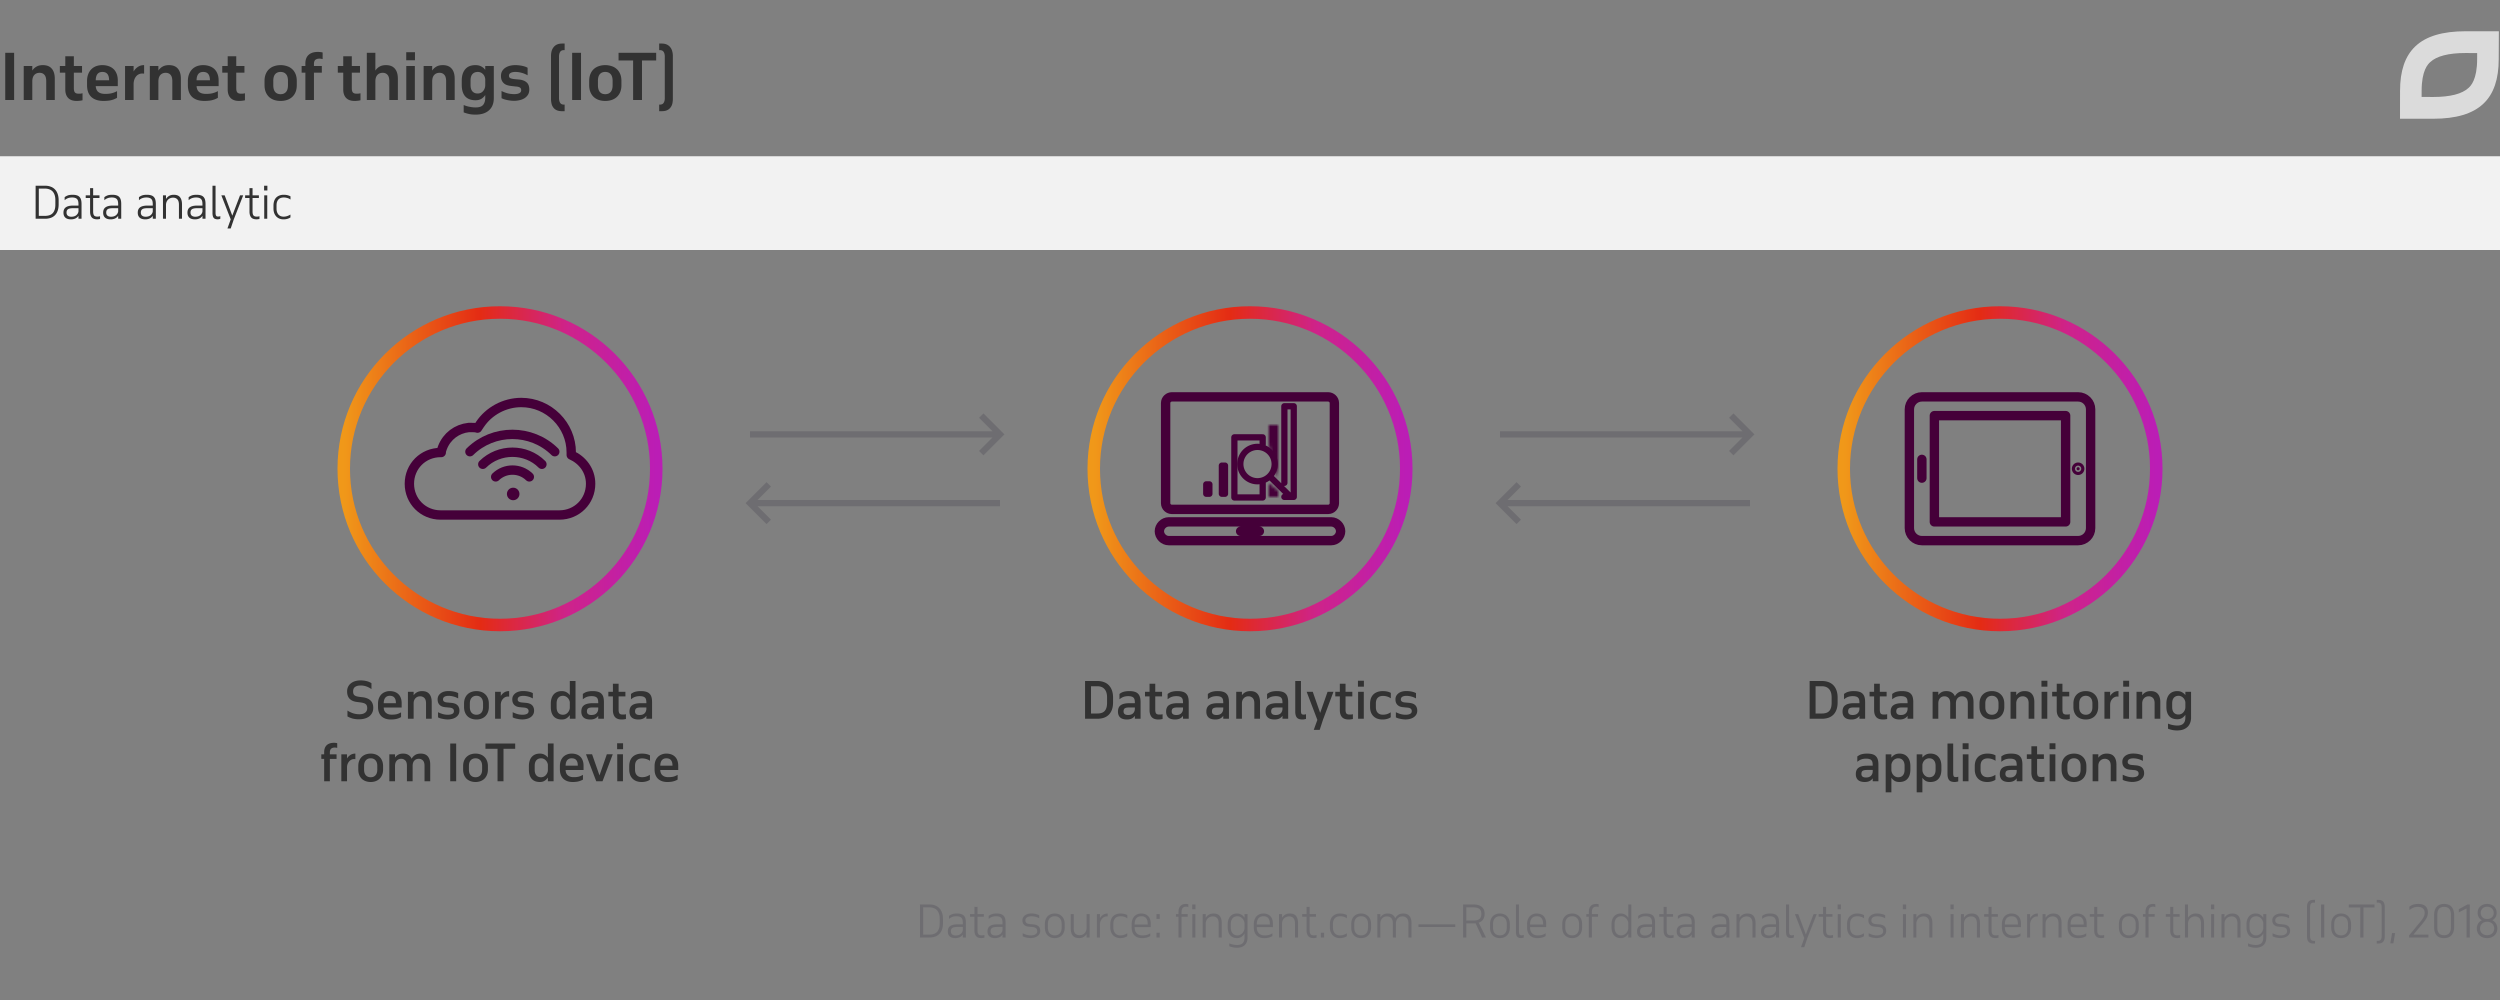 <svg width="800" height="320" viewBox="0 0 800 320" fill="none" xmlns="http://www.w3.org/2000/svg"><rect x="0" y="0" width="800" height="320" fill="#808080" stroke="none"/><path d="M297.416 289.43c.644 0 1.232.098 1.764.294.542.187.999.476 1.372.868.383.383.677.868.882 1.456.215.588.322 1.279.322 2.072v1.288c0 .793-.107 1.479-.322 2.058-.205.579-.499 1.055-.882 1.428-.373.373-.83.653-1.372.84a5.562 5.562 0 01-1.764.266h-3.024v-10.57h3.024zm-2.002.924v8.722h2.002a4.54 4.54 0 001.316-.182 2.495 2.495 0 001.05-.602c.29-.28.514-.649.672-1.106.168-.457.252-1.017.252-1.68v-1.484c0-.635-.079-1.181-.238-1.638-.158-.467-.382-.849-.672-1.148a2.602 2.602 0 00-1.05-.658 3.791 3.791 0 00-1.33-.224h-2.002zm12.69 9.646v-.952a2.29 2.29 0 01-.994.868 3.34 3.34 0 01-1.4.28c-.793 0-1.395-.187-1.806-.56-.401-.373-.602-.896-.602-1.568 0-.803.257-1.381.77-1.736.514-.364 1.293-.546 2.338-.546h1.694v-.448a4.3 4.3 0 00-.084-.896 1.587 1.587 0 00-.308-.672 1.334 1.334 0 00-.63-.42c-.261-.103-.597-.154-1.008-.154-.476 0-.9.065-1.274.196-.373.121-.746.345-1.12.672v-.966a3.54 3.54 0 011.008-.56c.383-.14.896-.21 1.54-.21.542 0 .994.061 1.358.182.364.112.658.294.882.546.224.243.383.551.476.924.094.364.14.798.14 1.302V300h-.98zm-2.268-.644c.234 0 .472-.028.714-.084a1.96 1.96 0 001.232-.812c.159-.215.266-.476.322-.784v-1.05h-1.736c-.784 0-1.33.112-1.638.336-.298.215-.448.569-.448 1.064 0 .439.136.77.406.994.28.224.663.336 1.148.336zm4.582-6.846h1.4v-2.31h.98v2.31h2.03v.84h-2.03v4.326c0 .56.093.975.28 1.246.196.261.546.392 1.05.392.149 0 .308-.009.476-.028.168-.028.303-.061.406-.098v.868a2.103 2.103 0 01-.406.084 3.014 3.014 0 01-.546.042c-.793 0-1.367-.215-1.722-.644-.345-.439-.518-1.041-.518-1.806v-4.382h-1.4v-.84zm10.387 7.49v-.952a2.29 2.29 0 01-.994.868 3.34 3.34 0 01-1.4.28c-.793 0-1.395-.187-1.806-.56-.401-.373-.602-.896-.602-1.568 0-.803.257-1.381.77-1.736.514-.364 1.293-.546 2.338-.546h1.694v-.448a4.3 4.3 0 00-.084-.896 1.587 1.587 0 00-.308-.672 1.334 1.334 0 00-.63-.42c-.261-.103-.597-.154-1.008-.154-.476 0-.9.065-1.274.196-.373.121-.746.345-1.12.672v-.966a3.54 3.54 0 011.008-.56c.383-.14.896-.21 1.54-.21.542 0 .994.061 1.358.182.364.112.658.294.882.546.224.243.383.551.476.924.094.364.14.798.14 1.302V300h-.98zm-2.268-.644c.234 0 .472-.028.714-.084a1.96 1.96 0 001.232-.812c.159-.215.266-.476.322-.784v-1.05h-1.736c-.784 0-1.33.112-1.638.336-.298.215-.448.569-.448 1.064 0 .439.136.77.406.994.28.224.663.336 1.148.336zm8.737-.714c.429.215.849.383 1.26.504.42.121.854.182 1.302.182.625 0 1.124-.112 1.498-.336.382-.233.574-.583.574-1.05 0-.812-.579-1.255-1.736-1.33l-.742-.056a4.21 4.21 0 01-.868-.14 2.036 2.036 0 01-.714-.35 1.683 1.683 0 01-.49-.616c-.122-.261-.182-.583-.182-.966 0-.345.074-.649.224-.91.158-.271.364-.499.616-.686.261-.187.56-.327.896-.42a3.746 3.746 0 011.078-.154c.56 0 1.05.056 1.47.168.429.103.793.233 1.092.392v.98a4.386 4.386 0 00-1.288-.504 5.745 5.745 0 00-1.176-.14c-.616 0-1.097.112-1.442.336-.346.224-.518.551-.518.98 0 .233.046.425.14.574.093.149.214.271.364.364.158.084.336.145.532.182.196.037.401.065.616.084l.84.07c.681.047 1.227.233 1.638.56.41.317.616.831.616 1.54 0 .392-.094.733-.28 1.022-.178.28-.416.518-.714.714a3.06 3.06 0 01-.98.406c-.364.093-.728.14-1.092.14-.42 0-.868-.051-1.344-.154a4.552 4.552 0 01-1.19-.42v-.966zm7.081-2.856c0-.569.075-1.069.224-1.498.159-.429.378-.789.658-1.078a2.77 2.77 0 01.994-.658 3.6 3.6 0 011.288-.224c.458 0 .882.075 1.274.224a2.74 2.74 0 011.008.658c.29.289.514.649.672 1.078.159.429.238.929.238 1.498v.952c0 .569-.079 1.069-.238 1.498a2.923 2.923 0 01-.672 1.078 2.74 2.74 0 01-1.008.658 3.554 3.554 0 01-1.274.224 3.6 3.6 0 01-1.288-.224 2.77 2.77 0 01-.994-.658 3.047 3.047 0 01-.658-1.078c-.149-.429-.224-.929-.224-1.498v-.952zm.966 1.022c0 .812.196 1.433.588 1.862.402.429.938.644 1.61.644.691 0 1.232-.215 1.624-.644.392-.439.588-1.059.588-1.862v-1.092c0-.821-.2-1.447-.602-1.876-.401-.429-.938-.644-1.61-.644-.672 0-1.208.215-1.61.644-.392.429-.588 1.055-.588 1.876v1.092zm13.36 3.192h-.98v-1.106c-.242.392-.56.705-.952.938-.392.233-.868.35-1.428.35-.942 0-1.628-.266-2.058-.798-.42-.541-.63-1.307-.63-2.296v-4.578h.966v4.578c0 .803.173 1.367.518 1.694.346.317.803.476 1.372.476.299 0 .574-.047.826-.14.262-.103.49-.247.686-.434.196-.187.355-.415.476-.686.122-.271.196-.579.224-.924v-4.564h.98V300zm2.335-7.49h.966v1.316a3.07 3.07 0 01.994-1.078c.411-.28.905-.42 1.484-.42v.938a.682.682 0 00-.126-.014h-.126c-.299 0-.579.061-.84.182a2.182 2.182 0 00-.672.504 2.87 2.87 0 00-.49.756c-.121.28-.196.588-.224.924V300h-.966v-7.49zm7.561-.182c.821 0 1.54.168 2.156.504v1.022a3.055 3.055 0 00-1.106-.518 4.24 4.24 0 00-1.05-.14c-.327 0-.63.047-.91.14-.28.084-.523.229-.728.434a2.034 2.034 0 00-.49.784c-.122.317-.182.709-.182 1.176v1.064c0 .355.046.686.14.994.093.308.233.579.42.812.186.224.42.401.7.532.289.131.63.196 1.022.196.345 0 .69-.051 1.036-.154a4.826 4.826 0 001.134-.518v.924a3.398 3.398 0 01-.98.448 4.278 4.278 0 01-1.232.168c-.495 0-.943-.084-1.344-.252a2.96 2.96 0 01-1.008-.7 3.187 3.187 0 01-.644-1.092 4.304 4.304 0 01-.224-1.428v-.924c0-.504.065-.966.196-1.386.13-.429.331-.798.602-1.106.28-.308.625-.546 1.036-.714.41-.177.896-.266 1.456-.266zm9.664 4.354h-5.152v.112c0 .364.047.7.14 1.008.103.308.257.574.462.798.205.224.457.401.756.532.308.131.672.196 1.092.196.42 0 .831-.037 1.232-.112.401-.075.835-.261 1.302-.56v.882c-.42.252-.835.425-1.246.518-.411.093-.873.14-1.386.14-1.045 0-1.862-.303-2.45-.91-.579-.607-.868-1.461-.868-2.562v-.924c0-.532.07-1.013.21-1.442.149-.429.355-.793.616-1.092.271-.299.593-.527.966-.686a3.136 3.136 0 011.274-.252c.924 0 1.661.275 2.212.826.56.551.84 1.386.84 2.506v1.022zm-5.152-.84h4.172v-.224c0-.793-.168-1.395-.504-1.806-.327-.411-.845-.616-1.554-.616-.299 0-.579.047-.84.14a1.645 1.645 0 00-.672.448 2.248 2.248 0 00-.448.798c-.103.317-.154.7-.154 1.148v.112zm6.982 2.632h1.036V300h-1.036v-1.526zm0-5.95h1.036v1.526h-1.036v-1.526zm6.238-.014h.812v-.728c0-.784.196-1.4.588-1.848.402-.448 1.018-.672 1.848-.672.168 0 .304.009.406.028.103.019.201.042.294.07v.896a1.017 1.017 0 00-.294-.084 1.694 1.694 0 00-.406-.042c-.476 0-.84.14-1.092.42-.242.28-.364.7-.364 1.26v.7h1.96v.84h-1.96V300h-.98v-6.65h-.812v-.84zm5.236 0h.966V300h-.966v-7.49zm-.042-3.08h1.05v1.526h-1.05v-1.526zm3.364 3.08h.966v1.176c.252-.42.584-.751.994-.994.42-.243.92-.364 1.498-.364.934 0 1.606.271 2.016.812.411.541.616 1.302.616 2.282V300h-.98v-4.48c0-.803-.172-1.381-.518-1.736-.336-.355-.788-.532-1.358-.532-.298 0-.583.051-.854.154a2.06 2.06 0 00-.7.42 2.346 2.346 0 00-.49.686 2.81 2.81 0 00-.224.924V300h-.966v-7.49zm14.346 7.476c0 .495-.07.943-.21 1.344-.14.411-.35.756-.63 1.036-.28.289-.635.513-1.064.672-.42.159-.915.238-1.484.238-.448 0-.882-.047-1.302-.14a6.77 6.77 0 01-1.162-.336v-.924c.429.187.863.317 1.302.392.438.084.83.126 1.176.126.457 0 .84-.061 1.148-.182.308-.112.555-.275.742-.49.186-.205.317-.462.392-.77.084-.299.126-.639.126-1.022v-1.204c-.243.42-.565.77-.966 1.05-.392.28-.873.42-1.442.42-.495 0-.929-.084-1.302-.252a2.57 2.57 0 01-.924-.714 3.32 3.32 0 01-.56-1.106 5.214 5.214 0 01-.182-1.428v-.882c0-.504.06-.966.182-1.386a3.32 3.32 0 01.56-1.106c.242-.317.546-.56.91-.728a2.97 2.97 0 011.288-.266c.569 0 1.054.126 1.456.378.41.252.737.579.98.98v-1.176h.966v7.476zm-3.248-6.79c-.29 0-.565.051-.826.154a1.773 1.773 0 00-.672.448 2.248 2.248 0 00-.448.798c-.112.317-.168.7-.168 1.148v1.022c0 .355.042.691.126 1.008.084.308.214.579.392.812.177.233.396.415.658.546.261.131.569.196.924.196a2 2 0 00.882-.196c.28-.14.522-.317.728-.532.205-.215.364-.457.476-.728.121-.28.191-.56.21-.84v-1.554a2.458 2.458 0 00-.21-.854 2.338 2.338 0 00-.49-.728 2.26 2.26 0 00-.714-.504 1.967 1.967 0 00-.868-.196zm11.364 3.486h-5.152v.112c0 .364.046.7.14 1.008.102.308.256.574.462.798.205.224.457.401.756.532.308.131.672.196 1.092.196.42 0 .83-.037 1.232-.112.401-.075.835-.261 1.302-.56v.882c-.42.252-.836.425-1.246.518-.411.093-.873.14-1.386.14-1.046 0-1.862-.303-2.45-.91-.579-.607-.868-1.461-.868-2.562v-.924c0-.532.07-1.013.21-1.442.149-.429.354-.793.616-1.092.27-.299.592-.527.966-.686a3.132 3.132 0 011.274-.252c.924 0 1.661.275 2.212.826.56.551.84 1.386.84 2.506v1.022zm-5.152-.84h4.172v-.224c0-.793-.168-1.395-.504-1.806-.327-.411-.845-.616-1.554-.616-.299 0-.579.047-.84.14a1.632 1.632 0 00-.672.448 2.248 2.248 0 00-.448.798c-.103.317-.154.7-.154 1.148v.112zm7.108-3.332h.966v1.176c.252-.42.584-.751.994-.994.42-.243.92-.364 1.498-.364.934 0 1.606.271 2.016.812.411.541.616 1.302.616 2.282V300h-.98v-4.48c0-.803-.172-1.381-.518-1.736-.336-.355-.788-.532-1.358-.532-.298 0-.583.051-.854.154a2.06 2.06 0 00-.7.42 2.346 2.346 0 00-.49.686 2.81 2.81 0 00-.224.924V300h-.966v-7.49zm7.418 0h1.4v-2.31h.98v2.31h2.03v.84h-2.03v4.326c0 .56.094.975.28 1.246.196.261.546.392 1.05.392.15 0 .308-.009.476-.028.168-.028.304-.061.406-.098v.868a2.103 2.103 0 01-.406.084 3.014 3.014 0 01-.546.042c-.793 0-1.367-.215-1.722-.644-.345-.439-.518-1.041-.518-1.806v-4.382h-1.4v-.84zm5.978 5.964h1.036V300h-1.036v-1.526zm6.169-6.146c.821 0 1.54.168 2.156.504v1.022a3.055 3.055 0 00-1.106-.518 4.24 4.24 0 00-1.05-.14c-.327 0-.63.047-.91.14-.28.084-.523.229-.728.434a2.046 2.046 0 00-.49.784c-.121.317-.182.709-.182 1.176v1.064c0 .355.047.686.14.994.093.308.233.579.42.812.187.224.42.401.7.532.289.131.63.196 1.022.196.345 0 .691-.051 1.036-.154a4.79 4.79 0 001.134-.518v.924a3.386 3.386 0 01-.98.448 4.273 4.273 0 01-1.232.168c-.495 0-.943-.084-1.344-.252a2.96 2.96 0 01-1.008-.7 3.187 3.187 0 01-.644-1.092 4.33 4.33 0 01-.224-1.428v-.924c0-.504.065-.966.196-1.386.131-.429.331-.798.602-1.106.28-.308.625-.546 1.036-.714.411-.177.896-.266 1.456-.266zm3.546 3.458c0-.569.075-1.069.224-1.498.159-.429.378-.789.658-1.078a2.77 2.77 0 01.994-.658 3.6 3.6 0 011.288-.224c.458 0 .882.075 1.274.224a2.74 2.74 0 011.008.658c.29.289.514.649.672 1.078.159.429.238.929.238 1.498v.952c0 .569-.079 1.069-.238 1.498a2.923 2.923 0 01-.672 1.078 2.74 2.74 0 01-1.008.658 3.554 3.554 0 01-1.274.224 3.6 3.6 0 01-1.288-.224 2.77 2.77 0 01-.994-.658 3.047 3.047 0 01-.658-1.078c-.149-.429-.224-.929-.224-1.498v-.952zm.966 1.022c0 .812.196 1.433.588 1.862.402.429.938.644 1.61.644.691 0 1.232-.215 1.624-.644.392-.439.588-1.059.588-1.862v-1.092c0-.821-.2-1.447-.602-1.876-.401-.429-.938-.644-1.61-.644-.672 0-1.208.215-1.61.644-.392.429-.588 1.055-.588 1.876v1.092zm7.382-4.298h.966v1.12a2.67 2.67 0 01.924-.952c.383-.233.854-.35 1.414-.35.654 0 1.176.131 1.568.392.392.261.677.644.854 1.148a2.88 2.88 0 01.98-1.12c.411-.28.924-.42 1.54-.42.943 0 1.624.271 2.044.812.43.532.644 1.293.644 2.282V300h-.98v-4.48c0-.803-.182-1.381-.546-1.736-.354-.355-.816-.532-1.386-.532-.588 0-1.068.191-1.442.574-.373.383-.583.919-.63 1.61V300h-.98v-4.48c0-.803-.172-1.381-.518-1.736-.345-.355-.802-.532-1.372-.532-.597 0-1.087.191-1.47.574-.382.383-.597.919-.644 1.61V300h-.966v-7.49zm13.165 4.13v-.854h11.774v.854h-11.774zm21.168-4.27c0 .728-.159 1.339-.476 1.834-.308.485-.779.835-1.414 1.05l2.324 4.746h-1.218l-2.1-4.55-.28.028h-2.702V300h-1.022v-10.57h3.374c.597 0 1.115.075 1.554.224.448.14.817.341 1.106.602.289.252.504.56.644.924s.21.761.21 1.19zm-5.866-2.016v4.214h2.366c.476 0 .873-.051 1.19-.154.317-.112.569-.261.756-.448.187-.187.317-.406.392-.658.075-.261.112-.546.112-.854 0-.747-.215-1.283-.644-1.61-.42-.327-1.064-.49-1.932-.49h-2.24zm7.592 5.432c0-.569.074-1.069.224-1.498.158-.429.378-.789.658-1.078.28-.289.611-.509.994-.658a3.596 3.596 0 011.288-.224c.457 0 .882.075 1.274.224a2.74 2.74 0 011.008.658c.289.289.513.649.672 1.078.158.429.238.929.238 1.498v.952c0 .569-.08 1.069-.238 1.498a2.95 2.95 0 01-.672 1.078 2.74 2.74 0 01-1.008.658 3.558 3.558 0 01-1.274.224c-.467 0-.896-.075-1.288-.224a2.761 2.761 0 01-.994-.658c-.28-.289-.5-.649-.658-1.078-.15-.429-.224-.929-.224-1.498v-.952zm.966 1.022c0 .812.196 1.433.588 1.862.401.429.938.644 1.61.644.69 0 1.232-.215 1.624-.644.392-.439.588-1.059.588-1.862v-1.092c0-.821-.201-1.447-.602-1.876-.402-.429-.938-.644-1.61-.644-.672 0-1.209.215-1.61.644-.392.429-.588 1.055-.588 1.876v1.092zm7.326-7.378h.98v8.652c0 .42.056.728.168.924.112.196.317.294.616.294a2.007 2.007 0 00.742-.14v.854c-.094.047-.22.084-.378.112a2.097 2.097 0 01-.476.056c-.318 0-.584-.042-.798-.126a1.194 1.194 0 01-.504-.378 1.818 1.818 0 01-.266-.644 4.3 4.3 0 01-.084-.896v-8.708zm9.679 7.252h-5.152v.112c0 .364.047.7.14 1.008.103.308.257.574.462.798.205.224.457.401.756.532.308.131.672.196 1.092.196.42 0 .831-.037 1.232-.112.401-.075.835-.261 1.302-.56v.882c-.42.252-.835.425-1.246.518-.411.093-.873.14-1.386.14-1.045 0-1.862-.303-2.45-.91-.579-.607-.868-1.461-.868-2.562v-.924c0-.532.07-1.013.21-1.442.149-.429.355-.793.616-1.092.271-.299.593-.527.966-.686a3.136 3.136 0 011.274-.252c.924 0 1.661.275 2.212.826.56.551.84 1.386.84 2.506v1.022zm-5.152-.84h4.172v-.224c0-.793-.168-1.395-.504-1.806-.327-.411-.845-.616-1.554-.616-.299 0-.579.047-.84.14a1.645 1.645 0 00-.672.448 2.248 2.248 0 00-.448.798c-.103.317-.154.7-.154 1.148v.112zm10.3-.056c0-.569.074-1.069.224-1.498.158-.429.378-.789.658-1.078.28-.289.611-.509.994-.658a3.596 3.596 0 011.288-.224c.457 0 .882.075 1.274.224a2.74 2.74 0 011.008.658c.289.289.513.649.672 1.078.158.429.238.929.238 1.498v.952c0 .569-.08 1.069-.238 1.498a2.95 2.95 0 01-.672 1.078 2.74 2.74 0 01-1.008.658 3.558 3.558 0 01-1.274.224c-.467 0-.896-.075-1.288-.224a2.761 2.761 0 01-.994-.658c-.28-.289-.5-.649-.658-1.078-.15-.429-.224-.929-.224-1.498v-.952zm.966 1.022c0 .812.196 1.433.588 1.862.401.429.938.644 1.61.644.69 0 1.232-.215 1.624-.644.392-.439.588-1.059.588-1.862v-1.092c0-.821-.201-1.447-.602-1.876-.402-.429-.938-.644-1.61-.644-.672 0-1.209.215-1.61.644-.392.429-.588 1.055-.588 1.876v1.092zm6.726-4.298h.812v-.728c0-.784.196-1.4.588-1.848.401-.448 1.017-.672 1.848-.672.168 0 .303.009.406.028.103.019.201.042.294.07v.896a1.037 1.037 0 00-.294-.084 1.694 1.694 0 00-.406-.042c-.476 0-.84.14-1.092.42-.243.28-.364.7-.364 1.26v.7h1.96v.84h-1.96V300h-.98v-6.65h-.812v-.84zm13.433-3.08h.98V300h-.98v-1.246a3.302 3.302 0 01-.966 1.036c-.392.271-.868.406-1.428.406-.495 0-.929-.084-1.302-.252a2.57 2.57 0 01-.924-.714 3.34 3.34 0 01-.56-1.106 5.253 5.253 0 01-.182-1.428v-.882c0-.504.061-.966.182-1.386a3.34 3.34 0 01.56-1.106c.243-.317.546-.56.91-.728.373-.177.807-.266 1.302-.266.56 0 1.041.126 1.442.378s.723.579.966.98v-4.256zm-2.254 3.766c-.299 0-.579.051-.84.154a1.773 1.773 0 00-.672.448 2.248 2.248 0 00-.448.798c-.112.317-.168.7-.168 1.148v1.022c0 .355.042.691.126 1.008.084.308.215.579.392.812.177.233.397.415.658.546.261.131.569.196.924.196.336 0 .644-.07.924-.21.28-.14.518-.322.714-.546.205-.224.364-.476.476-.756a2.39 2.39 0 00.168-.868v-1.652a2.399 2.399 0 00-.252-.798 2.552 2.552 0 00-.504-.672 2.171 2.171 0 00-.686-.462 1.978 1.978 0 00-.812-.168zm9.852 6.804v-.952a2.29 2.29 0 01-.994.868 3.34 3.34 0 01-1.4.28c-.793 0-1.395-.187-1.806-.56-.401-.373-.602-.896-.602-1.568 0-.803.257-1.381.77-1.736.514-.364 1.293-.546 2.338-.546h1.694v-.448a4.3 4.3 0 00-.084-.896 1.587 1.587 0 00-.308-.672 1.334 1.334 0 00-.63-.42c-.261-.103-.597-.154-1.008-.154-.476 0-.9.065-1.274.196-.373.121-.746.345-1.12.672v-.966a3.54 3.54 0 011.008-.56c.383-.14.896-.21 1.54-.21.542 0 .994.061 1.358.182.364.112.658.294.882.546.224.243.383.551.476.924.094.364.14.798.14 1.302V300h-.98zm-2.268-.644c.234 0 .472-.028.714-.084a1.96 1.96 0 001.232-.812c.159-.215.266-.476.322-.784v-1.05h-1.736c-.784 0-1.33.112-1.638.336-.298.215-.448.569-.448 1.064 0 .439.136.77.406.994.28.224.663.336 1.148.336zm4.582-6.846h1.4v-2.31h.98v2.31h2.03v.84h-2.03v4.326c0 .56.093.975.28 1.246.196.261.546.392 1.05.392.149 0 .308-.009.476-.028.168-.028.303-.061.406-.098v.868a2.103 2.103 0 01-.406.084 3.014 3.014 0 01-.546.042c-.793 0-1.367-.215-1.722-.644-.345-.439-.518-1.041-.518-1.806v-4.382h-1.4v-.84zm10.387 7.49v-.952a2.29 2.29 0 01-.994.868 3.34 3.34 0 01-1.4.28c-.793 0-1.395-.187-1.806-.56-.401-.373-.602-.896-.602-1.568 0-.803.257-1.381.77-1.736.514-.364 1.293-.546 2.338-.546h1.694v-.448a4.3 4.3 0 00-.084-.896 1.587 1.587 0 00-.308-.672 1.334 1.334 0 00-.63-.42c-.261-.103-.597-.154-1.008-.154-.476 0-.9.065-1.274.196-.373.121-.746.345-1.12.672v-.966a3.54 3.54 0 011.008-.56c.383-.14.896-.21 1.54-.21.542 0 .994.061 1.358.182.364.112.658.294.882.546.224.243.383.551.476.924.094.364.14.798.14 1.302V300h-.98zm-2.268-.644c.234 0 .472-.028.714-.084a1.96 1.96 0 001.232-.812c.159-.215.266-.476.322-.784v-1.05h-1.736c-.784 0-1.33.112-1.638.336-.298.215-.448.569-.448 1.064 0 .439.136.77.406.994.28.224.663.336 1.148.336zm13.343.644v-.952a2.295 2.295 0 01-.994.868c-.411.187-.878.28-1.4.28-.794 0-1.396-.187-1.806-.56-.402-.373-.602-.896-.602-1.568 0-.803.256-1.381.77-1.736.513-.364 1.292-.546 2.338-.546h1.694v-.448a4.3 4.3 0 00-.084-.896 1.6 1.6 0 00-.308-.672 1.344 1.344 0 00-.63-.42c-.262-.103-.598-.154-1.008-.154-.476 0-.901.065-1.274.196-.374.121-.747.345-1.12.672v-.966c.289-.233.625-.42 1.008-.56.382-.14.896-.21 1.54-.21.541 0 .994.061 1.358.182.364.112.658.294.882.546.224.243.382.551.476.924.093.364.14.798.14 1.302V300h-.98zm-2.268-.644c.233 0 .471-.028.714-.084.252-.056.48-.149.686-.28.214-.14.396-.317.546-.532.158-.215.266-.476.322-.784v-1.05h-1.736c-.784 0-1.33.112-1.638.336-.299.215-.448.569-.448 1.064 0 .439.135.77.406.994.28.224.662.336 1.148.336zm5.531-6.846h.966v1.176c.252-.42.583-.751.994-.994.42-.243.919-.364 1.498-.364.933 0 1.605.271 2.016.812.41.541.616 1.302.616 2.282V300h-.98v-4.48c0-.803-.173-1.381-.518-1.736-.336-.355-.789-.532-1.358-.532-.299 0-.584.051-.854.154a2.041 2.041 0 00-.7.42c-.196.187-.36.415-.49.686a2.786 2.786 0 00-.224.924V300h-.966v-7.49zm12.637 7.49v-.952a2.29 2.29 0 01-.994.868c-.411.187-.877.28-1.4.28-.793 0-1.395-.187-1.806-.56-.401-.373-.602-.896-.602-1.568 0-.803.257-1.381.77-1.736.513-.364 1.293-.546 2.338-.546h1.694v-.448a4.3 4.3 0 00-.084-.896 1.6 1.6 0 00-.308-.672 1.334 1.334 0 00-.63-.42c-.261-.103-.597-.154-1.008-.154-.476 0-.901.065-1.274.196-.373.121-.747.345-1.12.672v-.966c.289-.233.625-.42 1.008-.56.383-.14.896-.21 1.54-.21.541 0 .994.061 1.358.182.364.112.658.294.882.546.224.243.383.551.476.924.093.364.14.798.14 1.302V300h-.98zm-2.268-.644c.233 0 .471-.028.714-.084a1.96 1.96 0 001.232-.812c.159-.215.266-.476.322-.784v-1.05h-1.736c-.784 0-1.33.112-1.638.336-.299.215-.448.569-.448 1.064 0 .439.135.77.406.994.28.224.663.336 1.148.336zm5.475-9.926h.98v8.652c0 .42.056.728.168.924.112.196.318.294.616.294a1.993 1.993 0 00.742-.14v.854a1.392 1.392 0 01-.378.112 2.084 2.084 0 01-.476.056c-.317 0-.583-.042-.798-.126a1.206 1.206 0 01-.504-.378 1.837 1.837 0 01-.266-.644 4.3 4.3 0 01-.084-.896v-8.708zm4.785 13.678l1.05-2.912-2.996-7.686h1.064l2.436 6.496 2.478-6.496h1.008l-2.926 7.49h-.014l-1.05 3.108h-1.05zm5.656-10.598h1.4v-2.31h.98v2.31h2.03v.84h-2.03v4.326c0 .56.093.975.28 1.246.196.261.546.392 1.05.392.149 0 .308-.009.476-.028.168-.028.303-.061.406-.098v.868a2.12 2.12 0 01-.406.084 3.03 3.03 0 01-.546.042c-.794 0-1.368-.215-1.722-.644-.346-.439-.518-1.041-.518-1.806v-4.382h-1.4v-.84zm6.117 0h.966V300h-.966v-7.49zm-.042-3.08h1.05v1.526h-1.05v-1.526zm6.29 2.898c.822 0 1.54.168 2.156.504v1.022a3.048 3.048 0 00-1.106-.518 4.24 4.24 0 00-1.05-.14c-.326 0-.63.047-.91.14-.28.084-.522.229-.728.434a2.058 2.058 0 00-.49.784c-.121.317-.182.709-.182 1.176v1.064c0 .355.047.686.14.994.094.308.234.579.42.812.187.224.42.401.7.532.29.131.63.196 1.022.196.346 0 .691-.051 1.036-.154a4.79 4.79 0 001.134-.518v.924c-.27.187-.597.336-.98.448a4.273 4.273 0 01-1.232.168c-.494 0-.942-.084-1.344-.252a2.96 2.96 0 01-1.008-.7 3.203 3.203 0 01-.644-1.092 4.33 4.33 0 01-.224-1.428v-.924c0-.504.066-.966.196-1.386a2.97 2.97 0 01.602-1.106c.28-.308.626-.546 1.036-.714.411-.177.896-.266 1.456-.266zm3.643 6.314c.429.215.849.383 1.26.504.42.121.854.182 1.302.182.625 0 1.124-.112 1.498-.336.382-.233.574-.583.574-1.05 0-.812-.579-1.255-1.736-1.33l-.742-.056a4.21 4.21 0 01-.868-.14 2.036 2.036 0 01-.714-.35 1.683 1.683 0 01-.49-.616c-.122-.261-.182-.583-.182-.966 0-.345.074-.649.224-.91.158-.271.364-.499.616-.686.261-.187.56-.327.896-.42a3.746 3.746 0 011.078-.154c.56 0 1.05.056 1.47.168.429.103.793.233 1.092.392v.98a4.386 4.386 0 00-1.288-.504 5.745 5.745 0 00-1.176-.14c-.616 0-1.097.112-1.442.336-.346.224-.518.551-.518.98 0 .233.046.425.14.574.093.149.214.271.364.364.158.084.336.145.532.182.196.037.401.065.616.084l.84.07c.681.047 1.227.233 1.638.56.41.317.616.831.616 1.54 0 .392-.094.733-.28 1.022-.178.28-.416.518-.714.714a3.06 3.06 0 01-.98.406c-.364.093-.728.14-1.092.14-.42 0-.868-.051-1.344-.154a4.552 4.552 0 01-1.19-.42v-.966zm10.972-6.132h.966V300h-.966v-7.49zm-.042-3.08h1.05v1.526h-1.05v-1.526zm3.365 3.08h.966v1.176c.252-.42.583-.751.994-.994.42-.243.919-.364 1.498-.364.933 0 1.605.271 2.016.812.41.541.616 1.302.616 2.282V300h-.98v-4.48c0-.803-.173-1.381-.518-1.736-.336-.355-.789-.532-1.358-.532-.299 0-.584.051-.854.154a2.041 2.041 0 00-.7.42c-.196.187-.36.415-.49.686a2.786 2.786 0 00-.224.924V300h-.966v-7.49zm11.908 0h.966V300h-.966v-7.49zm-.042-3.08h1.05v1.526h-1.05v-1.526zm3.364 3.08h.966v1.176c.252-.42.584-.751.994-.994.42-.243.92-.364 1.498-.364.934 0 1.606.271 2.016.812.411.541.616 1.302.616 2.282V300h-.98v-4.48c0-.803-.172-1.381-.518-1.736-.336-.355-.788-.532-1.358-.532-.298 0-.583.051-.854.154a2.06 2.06 0 00-.7.42 2.346 2.346 0 00-.49.686 2.81 2.81 0 00-.224.924V300h-.966v-7.49zm7.418 0h1.4v-2.31h.98v2.31h2.03v.84h-2.03v4.326c0 .56.093.975.28 1.246.196.261.546.392 1.05.392.149 0 .308-.009.476-.028.168-.028.303-.061.406-.098v.868a2.103 2.103 0 01-.406.084 3.014 3.014 0 01-.546.042c-.793 0-1.367-.215-1.722-.644-.345-.439-.518-1.041-.518-1.806v-4.382h-1.4v-.84zm11.79 4.172h-5.152v.112c0 .364.046.7.14 1.008.102.308.256.574.462.798.205.224.457.401.756.532.308.131.672.196 1.092.196.42 0 .83-.037 1.232-.112.401-.075.835-.261 1.302-.56v.882c-.42.252-.836.425-1.246.518-.411.093-.873.14-1.386.14-1.046 0-1.862-.303-2.45-.91-.579-.607-.868-1.461-.868-2.562v-.924c0-.532.07-1.013.21-1.442.149-.429.354-.793.616-1.092.27-.299.592-.527.966-.686a3.132 3.132 0 011.274-.252c.924 0 1.661.275 2.212.826.56.551.84 1.386.84 2.506v1.022zm-5.152-.84h4.172v-.224c0-.793-.168-1.395-.504-1.806-.327-.411-.845-.616-1.554-.616-.299 0-.579.047-.84.14a1.632 1.632 0 00-.672.448 2.248 2.248 0 00-.448.798c-.103.317-.154.7-.154 1.148v.112zm7.108-3.332h.966v1.316c.252-.448.584-.807.994-1.078.411-.28.906-.42 1.484-.42v.938a.664.664 0 00-.126-.014h-.126a1.98 1.98 0 00-.84.182 2.182 2.182 0 00-.672.504 2.87 2.87 0 00-.49.756c-.121.28-.196.588-.224.924V300h-.966v-7.49zm4.949 0h.966v1.176c.252-.42.584-.751.994-.994.42-.243.92-.364 1.498-.364.934 0 1.606.271 2.016.812.411.541.616 1.302.616 2.282V300h-.98v-4.48c0-.803-.172-1.381-.518-1.736-.336-.355-.788-.532-1.358-.532-.298 0-.583.051-.854.154a2.06 2.06 0 00-.7.42 2.346 2.346 0 00-.49.686 2.81 2.81 0 00-.224.924V300h-.966v-7.49zm14.136 4.172h-5.152v.112c0 .364.046.7.14 1.008.102.308.256.574.462.798.205.224.457.401.756.532.308.131.672.196 1.092.196.42 0 .83-.037 1.232-.112.401-.075.835-.261 1.302-.56v.882c-.42.252-.836.425-1.246.518-.411.093-.873.14-1.386.14-1.046 0-1.862-.303-2.45-.91-.579-.607-.868-1.461-.868-2.562v-.924c0-.532.07-1.013.21-1.442.149-.429.354-.793.616-1.092.27-.299.592-.527.966-.686a3.132 3.132 0 011.274-.252c.924 0 1.661.275 2.212.826.56.551.84 1.386.84 2.506v1.022zm-5.152-.84h4.172v-.224c0-.793-.168-1.395-.504-1.806-.327-.411-.845-.616-1.554-.616-.299 0-.579.047-.84.14a1.632 1.632 0 00-.672.448 2.248 2.248 0 00-.448.798c-.103.317-.154.7-.154 1.148v.112zm6.145-3.332h1.4v-2.31h.98v2.31h2.03v.84h-2.03v4.326c0 .56.094.975.28 1.246.196.261.546.392 1.05.392.15 0 .308-.009.476-.028.168-.028.304-.061.406-.098v.868a2.103 2.103 0 01-.406.084 3.014 3.014 0 01-.546.042c-.793 0-1.367-.215-1.722-.644-.345-.439-.518-1.041-.518-1.806v-4.382h-1.4v-.84zm9.309 3.276c0-.569.074-1.069.224-1.498.158-.429.378-.789.658-1.078.28-.289.611-.509.994-.658a3.596 3.596 0 011.288-.224c.457 0 .882.075 1.274.224a2.74 2.74 0 011.008.658c.289.289.513.649.672 1.078.158.429.238.929.238 1.498v.952c0 .569-.08 1.069-.238 1.498a2.95 2.95 0 01-.672 1.078 2.74 2.74 0 01-1.008.658 3.558 3.558 0 01-1.274.224c-.467 0-.896-.075-1.288-.224a2.761 2.761 0 01-.994-.658c-.28-.289-.5-.649-.658-1.078-.15-.429-.224-.929-.224-1.498v-.952zm.966 1.022c0 .812.196 1.433.588 1.862.401.429.938.644 1.61.644.69 0 1.232-.215 1.624-.644.392-.439.588-1.059.588-1.862v-1.092c0-.821-.201-1.447-.602-1.876-.402-.429-.938-.644-1.61-.644-.672 0-1.209.215-1.61.644-.392.429-.588 1.055-.588 1.876v1.092zm6.726-4.298h.812v-.728c0-.784.196-1.4.588-1.848.401-.448 1.017-.672 1.848-.672.168 0 .303.009.406.028.103.019.201.042.294.07v.896a1.037 1.037 0 00-.294-.084 1.694 1.694 0 00-.406-.042c-.476 0-.84.14-1.092.42-.243.28-.364.7-.364 1.26v.7h1.96v.84h-1.96V300h-.98v-6.65h-.812v-.84zm7.321 0h1.4v-2.31h.98v2.31h2.03v.84h-2.03v4.326c0 .56.094.975.28 1.246.196.261.546.392 1.05.392.15 0 .308-.009.476-.028.168-.028.304-.061.406-.098v.868a2.103 2.103 0 01-.406.084 3.014 3.014 0 01-.546.042c-.793 0-1.367-.215-1.722-.644-.345-.439-.518-1.041-.518-1.806v-4.382h-1.4v-.84zm6.118-3.08h.98v4.242c.252-.42.583-.747.994-.98.42-.243.914-.364 1.484-.364.933 0 1.605.271 2.016.812.42.541.63 1.302.63 2.282V300h-.98v-4.48c0-.803-.173-1.381-.518-1.736-.346-.355-.803-.532-1.372-.532-.299 0-.579.051-.84.154a2.041 2.041 0 00-.7.42c-.196.187-.36.415-.49.686a2.786 2.786 0 00-.224.924V300h-.98v-10.57zm8.367 3.08h.966V300h-.966v-7.49zm-.042-3.08h1.05v1.526h-1.05v-1.526zm3.364 3.08h.966v1.176c.252-.42.584-.751.994-.994.42-.243.92-.364 1.498-.364.934 0 1.606.271 2.016.812.411.541.616 1.302.616 2.282V300h-.98v-4.48c0-.803-.172-1.381-.518-1.736-.336-.355-.788-.532-1.358-.532-.298 0-.583.051-.854.154a2.06 2.06 0 00-.7.42 2.346 2.346 0 00-.49.686 2.81 2.81 0 00-.224.924V300h-.966v-7.49zm14.345 7.476c0 .495-.07.943-.21 1.344-.14.411-.35.756-.63 1.036a2.81 2.81 0 01-1.064.672c-.42.159-.914.238-1.484.238-.448 0-.882-.047-1.302-.14a6.796 6.796 0 01-1.162-.336v-.924c.43.187.864.317 1.302.392a6.33 6.33 0 001.176.126c.458 0 .84-.061 1.148-.182a1.714 1.714 0 001.134-1.26c.084-.299.126-.639.126-1.022v-1.204c-.242.42-.564.77-.966 1.05-.392.28-.872.42-1.442.42-.494 0-.928-.084-1.302-.252a2.57 2.57 0 01-.924-.714 3.358 3.358 0 01-.56-1.106 5.253 5.253 0 01-.182-1.428v-.882c0-.504.061-.966.182-1.386.131-.429.318-.798.56-1.106.243-.317.546-.56.91-.728a2.977 2.977 0 011.288-.266c.57 0 1.055.126 1.456.378.411.252.738.579.98.98v-1.176h.966v7.476zm-3.248-6.79c-.289 0-.564.051-.826.154a1.773 1.773 0 00-.672.448 2.263 2.263 0 00-.448.798c-.112.317-.168.7-.168 1.148v1.022c0 .355.042.691.126 1.008.084.308.215.579.392.812.178.233.397.415.658.546.262.131.57.196.924.196.318 0 .612-.065.882-.196.28-.14.523-.317.728-.532.206-.215.364-.457.476-.728.122-.28.192-.56.21-.84v-1.554a2.414 2.414 0 00-.21-.854 2.305 2.305 0 00-.49-.728 2.238 2.238 0 00-.714-.504 1.964 1.964 0 00-.868-.196zm5.261 5.446c.429.215.849.383 1.26.504.42.121.854.182 1.302.182.625 0 1.124-.112 1.498-.336.382-.233.574-.583.574-1.05 0-.812-.579-1.255-1.736-1.33l-.742-.056a4.21 4.21 0 01-.868-.14 2.036 2.036 0 01-.714-.35 1.683 1.683 0 01-.49-.616c-.122-.261-.182-.583-.182-.966 0-.345.074-.649.224-.91.158-.271.364-.499.616-.686.261-.187.56-.327.896-.42a3.746 3.746 0 011.078-.154c.56 0 1.05.056 1.47.168.429.103.793.233 1.092.392v.98a4.386 4.386 0 00-1.288-.504 5.745 5.745 0 00-1.176-.14c-.616 0-1.097.112-1.442.336-.346.224-.518.551-.518.98 0 .233.046.425.14.574.093.149.214.271.364.364.158.084.336.145.532.182.196.037.401.065.616.084l.84.07c.681.047 1.227.233 1.638.56.41.317.616.831.616 1.54 0 .392-.094.733-.28 1.022-.178.28-.416.518-.714.714a3.06 3.06 0 01-.98.406c-.364.093-.728.14-1.092.14-.42 0-.868-.051-1.344-.154a4.552 4.552 0 01-1.19-.42v-.966zm11.994.98c0 .42.084.765.252 1.036.178.271.514.406 1.008.406h.322v.868h-.406c-.401 0-.742-.051-1.022-.154a1.483 1.483 0 01-.658-.434 1.676 1.676 0 01-.364-.7 3.793 3.793 0 01-.112-.966v-9.45c0-.364.038-.686.112-.966a1.79 1.79 0 01.364-.728c.168-.196.388-.341.658-.434.28-.103.621-.154 1.022-.154h.406v.882h-.322c-.494 0-.83.135-1.008.406-.168.271-.252.616-.252 1.036v9.352zm4.531.378h-1.022v-10.57h1.022V300zm2.232-4.214c0-.569.075-1.069.224-1.498.159-.429.378-.789.658-1.078.28-.289.611-.509.994-.658a3.596 3.596 0 011.288-.224c.457 0 .882.075 1.274.224a2.74 2.74 0 011.008.658c.289.289.513.649.672 1.078.159.429.238.929.238 1.498v.952c0 .569-.079 1.069-.238 1.498a2.95 2.95 0 01-.672 1.078 2.74 2.74 0 01-1.008.658 3.558 3.558 0 01-1.274.224c-.467 0-.896-.075-1.288-.224a2.761 2.761 0 01-.994-.658 3.047 3.047 0 01-.658-1.078c-.149-.429-.224-.929-.224-1.498v-.952zm.966 1.022c0 .812.196 1.433.588 1.862.401.429.938.644 1.61.644.691 0 1.232-.215 1.624-.644.392-.439.588-1.059.588-1.862v-1.092c0-.821-.201-1.447-.602-1.876-.401-.429-.938-.644-1.61-.644-.672 0-1.209.215-1.61.644-.392.429-.588 1.055-.588 1.876v1.092zm12.884-6.426h-3.528V300h-1.022v-9.618h-3.682v-.952h8.232v.952zm3.28 9.296c0 .728-.164 1.283-.49 1.666-.318.392-.873.588-1.666.588h-.406v-.868h.308c.504 0 .84-.135 1.008-.406.177-.271.266-.616.266-1.036v-9.352c0-.42-.089-.765-.266-1.036-.168-.271-.504-.406-1.008-.406h-.308v-.882h.406c.793 0 1.348.196 1.666.588.326.392.49.957.49 1.694v9.45zm2.332-1.106h.98l-.546 3.29h-.98l.546-3.29zm8.245-8.372c-.243 0-.472.019-.686.056a2.73 2.73 0 00-.63.168 3.756 3.756 0 00-.658.308c-.224.121-.462.28-.714.476v-1.064a3.788 3.788 0 011.232-.672c.448-.14.975-.21 1.582-.21 1.017 0 1.787.233 2.31.7.532.467.798 1.153.798 2.058a3.66 3.66 0 01-.462 1.792 10.454 10.454 0 01-1.148 1.638l-3.024 3.626h4.802V300h-6.174v-.686l3.738-4.522c.364-.448.658-.887.882-1.316.233-.429.35-.868.35-1.316 0-.663-.192-1.153-.574-1.47-.383-.327-.924-.49-1.624-.49zm5.221 2.688c0-.551.06-1.05.182-1.498a2.88 2.88 0 01.574-1.134c.261-.317.592-.56.994-.728.401-.177.882-.266 1.442-.266.56 0 1.04.089 1.442.266.41.168.746.411 1.008.728.261.308.452.686.574 1.134.13.448.196.947.196 1.498v3.752c0 .513-.066.989-.196 1.428a3.052 3.052 0 01-.574 1.12 2.641 2.641 0 01-1.008.742c-.402.177-.882.266-1.442.266-.56 0-1.041-.079-1.442-.238a2.584 2.584 0 01-.994-.714 2.882 2.882 0 01-.574-1.12 5.543 5.543 0 01-.182-1.484v-3.752zm1.022 3.85c0 .775.163 1.391.49 1.848.336.448.896.672 1.68.672.756 0 1.306-.219 1.652-.658.354-.439.532-1.059.532-1.862v-3.948c0-.877-.178-1.526-.532-1.946-.355-.429-.906-.644-1.652-.644-.738 0-1.284.21-1.638.63-.355.42-.532 1.073-.532 1.96v3.948zm6.879-5.81l2.772-1.498h.742V300h-1.036v-9.296l-2.478 1.246v-1.022zm12.318 6.216c0 .448-.08.859-.238 1.232a2.829 2.829 0 01-.672.966c-.29.271-.635.481-1.036.63a3.8 3.8 0 01-1.33.224c-.486 0-.929-.075-1.33-.224a3.037 3.037 0 01-1.036-.63 2.802 2.802 0 01-.672-.966 3.11 3.11 0 01-.238-1.232c0-.616.14-1.153.42-1.61a2.83 2.83 0 011.19-1.05 2.602 2.602 0 01-.994-.966c-.234-.411-.35-.887-.35-1.428 0-.42.07-.803.21-1.148.149-.345.354-.639.616-.882.27-.252.592-.448.966-.588.373-.14.788-.21 1.246-.21.457 0 .872.07 1.246.21.373.14.69.336.952.588.27.243.476.537.616.882.149.345.224.728.224 1.148 0 .541-.122 1.017-.364 1.428a2.574 2.574 0 01-1.008.966c.494.252.882.607 1.162 1.064.28.457.42.989.42 1.596zm-.994-.014c0-.308-.056-.593-.168-.854a1.96 1.96 0 00-.448-.7 1.941 1.941 0 00-.714-.448 2.4 2.4 0 00-.924-.168c-.346 0-.658.056-.938.168-.28.103-.518.252-.714.448-.196.196-.35.429-.462.7a2.307 2.307 0 00-.154.854c0 .308.051.593.154.854.112.261.266.485.462.672.196.187.429.336.7.448.28.103.592.154.938.154.345 0 .658-.051.938-.154.28-.112.518-.261.714-.448.196-.187.345-.411.448-.672.112-.261.168-.546.168-.854zm-.154-5.012c0-.569-.192-1.036-.574-1.4-.374-.373-.878-.56-1.512-.56-.635 0-1.139.187-1.512.56-.374.364-.56.831-.56 1.4 0 .579.186 1.05.56 1.414.373.364.877.546 1.512.546.634 0 1.138-.182 1.512-.546.382-.364.574-.835.574-1.414z" fill="#6E6D71"/><path d="M111.187 227.376a8.098 8.098 0 001.808.88 6.68 6.68 0 002.032.304c.779 0 1.387-.171 1.824-.512.437-.341.656-.816.656-1.424 0-.32-.043-.587-.128-.8a1.086 1.086 0 00-.4-.528 1.812 1.812 0 00-.72-.336 6.822 6.822 0 00-1.072-.208l-.992-.128c-.981-.117-1.749-.453-2.304-1.008-.544-.565-.816-1.349-.816-2.352 0-.587.112-1.099.336-1.536.235-.448.544-.816.928-1.104a4.15 4.15 0 011.36-.672 6.043 6.043 0 011.664-.224 7.86 7.86 0 011.936.224c.597.149 1.12.373 1.568.672v1.888a6.607 6.607 0 00-1.632-.848 5.35 5.35 0 00-1.792-.304c-.8 0-1.408.155-1.824.464-.416.299-.624.768-.624 1.408 0 .299.032.549.096.752.075.203.192.373.352.512.171.128.389.235.656.32.267.075.597.139.992.192l.944.112a5.92 5.92 0 011.408.336c.416.16.773.379 1.072.656.299.267.528.603.688 1.008.16.395.24.859.24 1.392 0 .619-.123 1.157-.368 1.616-.235.459-.56.843-.976 1.152a4.255 4.255 0 01-1.44.672 6.825 6.825 0 01-1.776.224 8.532 8.532 0 01-1.936-.208 7.569 7.569 0 01-1.76-.704v-1.888zm11.601-.976c.022.757.262 1.328.72 1.712.459.384 1.051.576 1.776.576.267 0 .523-.005.768-.016.256-.021.502-.053.736-.096a4.77 4.77 0 00.736-.224c.256-.107.528-.24.816-.4v1.52a5.859 5.859 0 01-1.504.592c-.501.117-1.098.176-1.792.176a5.188 5.188 0 01-1.68-.256 3.83 3.83 0 01-1.296-.768 3.45 3.45 0 01-.816-1.264c-.192-.501-.288-1.077-.288-1.728v-1.056c0-.619.091-1.179.272-1.68.192-.501.454-.923.784-1.264a3.507 3.507 0 011.2-.784 3.902 3.902 0 011.52-.288c.555 0 1.062.08 1.52.24.47.16.87.4 1.2.72a3.1 3.1 0 01.784 1.216c.192.491.288 1.061.288 1.712v1.36h-5.744zm1.952-3.744c-.618 0-1.098.203-1.44.608-.33.405-.501.992-.512 1.76h3.904v-.048c0-1.547-.65-2.32-1.952-2.32zm5.796-1.28h1.824v1.104a3.147 3.147 0 011.088-.96c.448-.245.981-.368 1.6-.368 1.056 0 1.835.309 2.336.928.512.608.768 1.477.768 2.608V230h-1.824v-4.96c0-.779-.181-1.344-.544-1.696a1.835 1.835 0 00-1.328-.528c-.288 0-.555.048-.8.144-.245.096-.464.24-.656.432a2 2 0 00-.464.688 2.858 2.858 0 00-.176.944V230h-1.824v-8.624zm9.633 6.528c.491.245.992.443 1.504.592a5.985 5.985 0 001.648.224c.576 0 1.04-.091 1.392-.272.363-.181.544-.475.544-.88s-.149-.693-.448-.864c-.288-.171-.672-.267-1.152-.288l-.976-.096a5.071 5.071 0 01-.992-.16 2.586 2.586 0 01-.832-.432 2.103 2.103 0 01-.592-.752c-.149-.32-.224-.715-.224-1.184 0-.448.096-.837.288-1.168.192-.331.448-.608.768-.832.32-.224.683-.389 1.088-.496a5.12 5.12 0 011.28-.16c.64 0 1.232.059 1.776.176.544.117 1.003.277 1.376.48v1.712a6.059 6.059 0 00-1.536-.624 6.054 6.054 0 00-1.488-.208c-.586 0-1.04.096-1.36.288-.309.192-.464.475-.464.848a.88.88 0 00.128.496c.096.117.219.213.368.288.15.075.32.128.512.16s.395.053.608.064l1.008.096c.384.032.736.101 1.056.208.32.096.592.245.816.448.235.192.416.443.544.752.139.299.208.667.208 1.104 0 .501-.117.933-.352 1.296-.224.352-.517.64-.88.864a3.63 3.63 0 01-1.2.48c-.448.107-.89.16-1.328.16a7.584 7.584 0 01-1.616-.192 8.584 8.584 0 01-.8-.192 3.92 3.92 0 01-.672-.288v-1.648zm8.326-2.736c0-.661.102-1.243.304-1.744.203-.501.48-.917.832-1.248a3.578 3.578 0 011.264-.768 4.735 4.735 0 011.568-.256 4.59 4.59 0 011.552.256c.48.171.896.427 1.248.768.363.331.646.747.848 1.248.214.501.32 1.083.32 1.744v1.056c0 .661-.106 1.243-.32 1.744a3.506 3.506 0 01-.848 1.264 3.522 3.522 0 01-1.248.752 4.59 4.59 0 01-1.552.256 4.735 4.735 0 01-1.568-.256 3.69 3.69 0 01-1.264-.752 3.63 3.63 0 01-.832-1.264c-.202-.501-.304-1.083-.304-1.744v-1.056zm1.856 1.104c0 .8.192 1.408.576 1.824.384.416.896.624 1.536.624s1.152-.208 1.536-.624c.384-.416.576-1.024.576-1.824v-1.152c0-.8-.192-1.408-.576-1.824-.384-.427-.896-.64-1.536-.64s-1.152.213-1.536.64c-.384.416-.576 1.024-.576 1.824v1.152zm8.076-4.896h1.824v1.328c.288-.459.65-.832 1.088-1.12.448-.288.976-.432 1.584-.432v1.776a1.13 1.13 0 00-.192-.016 1.237 1.237 0 00-.208-.016c-.31 0-.603.069-.88.208a2.144 2.144 0 00-.704.544 2.686 2.686 0 00-.496.816c-.118.32-.182.672-.192 1.056V230h-1.824v-8.624zm5.633 6.528c.491.245.992.443 1.504.592a5.985 5.985 0 001.648.224c.576 0 1.04-.091 1.392-.272.363-.181.544-.475.544-.88s-.149-.693-.448-.864c-.288-.171-.672-.267-1.152-.288l-.976-.096a5.071 5.071 0 01-.992-.16 2.575 2.575 0 01-.832-.432 2.092 2.092 0 01-.592-.752c-.149-.32-.224-.715-.224-1.184 0-.448.096-.837.288-1.168.192-.331.448-.608.768-.832.32-.224.683-.389 1.088-.496a5.12 5.12 0 011.28-.16c.64 0 1.232.059 1.776.176.544.117 1.003.277 1.376.48v1.712a6.059 6.059 0 00-1.536-.624 6.054 6.054 0 00-1.488-.208c-.587 0-1.04.096-1.36.288-.309.192-.464.475-.464.848a.88.88 0 00.128.496c.096.117.219.213.368.288.149.075.32.128.512.16s.395.053.608.064l1.008.096c.384.032.736.101 1.056.208.32.096.592.245.816.448.235.192.416.443.544.752.139.299.208.667.208 1.104 0 .501-.117.933-.352 1.296-.224.352-.517.64-.88.864a3.63 3.63 0 01-1.2.48c-.448.107-.891.16-1.328.16a7.543 7.543 0 01-1.616-.192 8.584 8.584 0 01-.8-.192 3.92 3.92 0 01-.672-.288v-1.648zm18.281-9.984h1.824V230h-1.824v-1.184a3.524 3.524 0 01-1.04 1.024c-.416.267-.928.4-1.536.4-1.152 0-2.026-.347-2.624-1.04-.586-.693-.88-1.675-.88-2.944v-1.12c0-.587.075-1.125.224-1.616.15-.491.368-.912.656-1.264a3.021 3.021 0 011.104-.816c.438-.192.944-.288 1.52-.288.598 0 1.104.123 1.52.368.427.235.779.544 1.056.928v-4.528zm-2.16 4.736c-.64 0-1.146.208-1.52.624-.362.416-.544 1.008-.544 1.776v1.28c0 .768.176 1.36.528 1.776.363.405.864.608 1.504.608.299 0 .582-.059.848-.176.267-.128.496-.299.688-.512.192-.213.347-.453.464-.72.118-.277.182-.571.192-.88v-1.696a2.22 2.22 0 00-.256-.832 2.165 2.165 0 00-.496-.656 1.892 1.892 0 00-.656-.432 1.862 1.862 0 00-.752-.16zm11.25 7.344v-.944c-.533.789-1.376 1.184-2.528 1.184-.97 0-1.696-.219-2.176-.656-.469-.448-.704-1.067-.704-1.856 0-.96.299-1.648.896-2.064.598-.427 1.51-.64 2.736-.64h1.776v-.112c0-.352-.026-.661-.08-.928a1.294 1.294 0 00-.304-.672c-.149-.181-.362-.315-.64-.4-.277-.096-.64-.144-1.088-.144-.565 0-1.061.075-1.488.224-.426.149-.869.411-1.328.784v-1.712a6.95 6.95 0 01.592-.384 3.24 3.24 0 01.672-.288c.256-.075.534-.133.832-.176.31-.043.662-.064 1.056-.064.662 0 1.222.069 1.68.208.459.128.827.336 1.104.624.288.277.496.64.624 1.088.128.437.192.96.192 1.568V230h-1.824zm-2.16-1.2c.246 0 .491-.027.736-.08a1.94 1.94 0 00.688-.32 1.69 1.69 0 00.496-.592c.139-.245.219-.555.24-.928v-.496h-1.68a5.54 5.54 0 00-.928.064 1.614 1.614 0 00-.592.208.794.794 0 00-.32.4c-.064.16-.096.363-.096.608 0 .757.486 1.136 1.456 1.136zm5.402-7.424h1.456V218.8h1.824v2.576h2.176v1.472h-2.176v4.192c0 .597.09 1.019.272 1.264.192.235.533.352 1.024.352.16 0 .341-.005.544-.016a2.71 2.71 0 00.512-.096v1.536a5.817 5.817 0 01-1.36.16c-.971 0-1.686-.261-2.144-.784-.448-.533-.672-1.269-.672-2.208v-4.4h-1.456v-1.472zM206.837 230v-.944c-.533.789-1.376 1.184-2.528 1.184-.97 0-1.696-.219-2.176-.656-.469-.448-.704-1.067-.704-1.856 0-.96.299-1.648.896-2.064.598-.427 1.51-.64 2.736-.64h1.776v-.112c0-.352-.026-.661-.08-.928a1.294 1.294 0 00-.304-.672c-.149-.181-.362-.315-.64-.4-.277-.096-.64-.144-1.088-.144-.565 0-1.061.075-1.488.224-.426.149-.869.411-1.328.784v-1.712a6.95 6.95 0 01.592-.384 3.24 3.24 0 01.672-.288c.256-.075.534-.133.832-.176.31-.043.662-.064 1.056-.064.662 0 1.222.069 1.68.208.459.128.827.336 1.104.624.288.277.496.64.624 1.088.128.437.192.96.192 1.568V230h-1.824zm-2.16-1.2c.246 0 .491-.027.736-.08a1.94 1.94 0 00.688-.32 1.69 1.69 0 00.496-.592c.139-.245.219-.555.24-.928v-.496h-1.68a5.54 5.54 0 00-.928.064 1.614 1.614 0 00-.592.208.794.794 0 00-.32.4c-.064.16-.096.363-.096.608 0 .757.486 1.136 1.456 1.136zM102.82 241.376h.912v-.688c0-.949.267-1.685.8-2.208.544-.523 1.328-.784 2.352-.784.405 0 .747.043 1.024.128v1.52c-.203-.085-.469-.128-.8-.128-.48 0-.859.123-1.136.368-.277.235-.416.651-.416 1.248v.544h2.144v1.472h-2.144V250h-1.824v-7.152h-.912v-1.472zm6.403 0h1.824v1.328a3.638 3.638 0 011.088-1.12c.448-.288.976-.432 1.584-.432v1.776a1.13 1.13 0 00-.192-.016 1.229 1.229 0 00-.208-.016 1.94 1.94 0 00-.88.208 2.165 2.165 0 00-.704.544 2.706 2.706 0 00-.496.816c-.117.32-.181.672-.192 1.056V250h-1.824v-8.624zm5.429 3.792c0-.661.101-1.243.304-1.744a3.46 3.46 0 01.832-1.248 3.569 3.569 0 011.264-.768 4.726 4.726 0 011.568-.256c.554 0 1.072.085 1.552.256.48.171.896.427 1.248.768.362.331.645.747.848 1.248.213.501.32 1.083.32 1.744v1.056c0 .661-.107 1.243-.32 1.744a3.531 3.531 0 01-.848 1.264 3.522 3.522 0 01-1.248.752c-.48.171-.998.256-1.552.256a4.726 4.726 0 01-1.568-.256 3.681 3.681 0 01-1.264-.752 3.617 3.617 0 01-.832-1.264c-.203-.501-.304-1.083-.304-1.744v-1.056zm1.856 1.104c0 .8.192 1.408.576 1.824.384.416.896.624 1.536.624s1.152-.208 1.536-.624c.384-.416.576-1.024.576-1.824v-1.152c0-.8-.192-1.408-.576-1.824-.384-.427-.896-.64-1.536-.64s-1.152.213-1.536.64c-.384.416-.576 1.024-.576 1.824v1.152zm8.075-4.896h1.824v1.04a3.092 3.092 0 011.024-.912c.416-.235.928-.352 1.536-.352.704 0 1.28.144 1.728.432.458.277.8.683 1.024 1.216.277-.501.65-.901 1.12-1.2.469-.299 1.056-.448 1.76-.448 1.056 0 1.829.309 2.32.928.501.608.752 1.477.752 2.608V250h-1.824v-4.96c0-.779-.176-1.344-.528-1.696-.352-.352-.79-.528-1.312-.528-.587 0-1.062.197-1.424.592-.363.395-.544.971-.544 1.728V250h-1.824v-4.96c0-.779-.176-1.344-.528-1.696-.352-.352-.79-.528-1.312-.528-.566 0-1.03.192-1.392.576-.363.373-.555.917-.576 1.632V250h-1.824v-8.624zM145.976 250h-1.904v-12.08h1.904V250zm2.222-4.832c0-.661.102-1.243.304-1.744.203-.501.48-.917.832-1.248a3.578 3.578 0 011.264-.768 4.735 4.735 0 011.568-.256 4.59 4.59 0 011.552.256c.48.171.896.427 1.248.768.363.331.646.747.848 1.248.214.501.32 1.083.32 1.744v1.056c0 .661-.106 1.243-.32 1.744a3.506 3.506 0 01-.848 1.264 3.522 3.522 0 01-1.248.752 4.59 4.59 0 01-1.552.256 4.735 4.735 0 01-1.568-.256 3.69 3.69 0 01-1.264-.752 3.63 3.63 0 01-.832-1.264c-.202-.501-.304-1.083-.304-1.744v-1.056zm1.856 1.104c0 .8.192 1.408.576 1.824.384.416.896.624 1.536.624s1.152-.208 1.536-.624c.384-.416.576-1.024.576-1.824v-1.152c0-.8-.192-1.408-.576-1.824-.384-.427-.896-.64-1.536-.64s-1.152.213-1.536.64c-.384.416-.576 1.024-.576 1.824v1.152zm14.807-6.656h-3.744V250h-1.904v-10.384h-3.872v-1.696h9.52v1.696zm10.465-1.696h1.824V250h-1.824v-1.184a3.536 3.536 0 01-1.04 1.024c-.416.267-.928.4-1.536.4-1.152 0-2.027-.347-2.624-1.04-.587-.693-.88-1.675-.88-2.944v-1.12c0-.587.074-1.125.224-1.616.149-.491.368-.912.656-1.264a3.004 3.004 0 011.104-.816c.437-.192.944-.288 1.52-.288.597 0 1.104.123 1.52.368.426.235.778.544 1.056.928v-4.528zm-2.16 4.736c-.64 0-1.147.208-1.52.624-.363.416-.544 1.008-.544 1.776v1.28c0 .768.176 1.36.528 1.776.362.405.864.608 1.504.608.298 0 .581-.059.848-.176.266-.128.496-.299.688-.512.192-.213.346-.453.464-.72a2.47 2.47 0 00.192-.88v-1.696a2.238 2.238 0 00-.256-.832 2.182 2.182 0 00-.496-.656 1.901 1.901 0 00-.656-.432 1.866 1.866 0 00-.752-.16zm7.826 3.744c.021.757.261 1.328.72 1.712.458.384 1.05.576 1.776.576.266 0 .522-.005.768-.016.256-.021.501-.053.736-.096.245-.053.49-.128.736-.224.256-.107.528-.24.816-.4v1.52a5.887 5.887 0 01-1.504.592c-.502.117-1.099.176-1.792.176a5.18 5.18 0 01-1.68-.256 3.81 3.81 0 01-1.296-.768 3.45 3.45 0 01-.816-1.264c-.192-.501-.288-1.077-.288-1.728v-1.056c0-.619.09-1.179.272-1.68.192-.501.453-.923.784-1.264a3.488 3.488 0 011.2-.784 3.895 3.895 0 011.52-.288c.554 0 1.061.08 1.52.24.469.16.869.4 1.2.72.341.32.602.725.784 1.216.192.491.288 1.061.288 1.712v1.36h-5.744zm1.952-3.744c-.619 0-1.099.203-1.44.608-.331.405-.502.992-.512 1.76h3.904v-.048c0-1.547-.651-2.32-1.952-2.32zm9.865 7.344h-2.016l-3.28-8.624h1.952l2.368 6.752 2.352-6.752h1.888L192.809 250zm4.711-8.624h1.824V250h-1.824v-8.624zm-.048-3.536h1.904v1.904h-1.904v-1.904zm7.963 3.312c.459 0 .901.043 1.328.128.437.085.848.235 1.232.448v1.728a4.283 4.283 0 00-1.28-.592 4.538 4.538 0 00-1.232-.176c-.715 0-1.275.203-1.68.608-.395.395-.592.997-.592 1.808v1.2c0 .768.197 1.36.592 1.776.395.416.944.624 1.648.624.405 0 .811-.053 1.216-.16.405-.117.837-.32 1.296-.608v1.6a4.1 4.1 0 01-1.152.512 5.296 5.296 0 01-1.488.192 4.784 4.784 0 01-1.664-.272 3.586 3.586 0 01-1.248-.8 3.402 3.402 0 01-.784-1.248 4.97 4.97 0 01-.272-1.696v-1.056c0-.587.08-1.125.24-1.616.171-.491.421-.912.752-1.264.341-.363.768-.64 1.28-.832.512-.203 1.115-.304 1.808-.304zm5.853 5.248c.022.757.262 1.328.72 1.712.459.384 1.051.576 1.776.576.267 0 .523-.005.768-.016.256-.021.502-.053.736-.096a4.77 4.77 0 00.736-.224c.256-.107.528-.24.816-.4v1.52a5.859 5.859 0 01-1.504.592c-.501.117-1.098.176-1.792.176a5.188 5.188 0 01-1.68-.256 3.83 3.83 0 01-1.296-.768 3.45 3.45 0 01-.816-1.264c-.192-.501-.288-1.077-.288-1.728v-1.056c0-.619.091-1.179.272-1.68.192-.501.454-.923.784-1.264a3.507 3.507 0 011.2-.784 3.902 3.902 0 011.52-.288c.555 0 1.062.08 1.52.24.47.16.87.4 1.2.72a3.1 3.1 0 01.784 1.216c.192.491.288 1.061.288 1.712v1.36h-5.744zm1.952-3.744c-.618 0-1.098.203-1.44.608-.33.405-.501.992-.512 1.76h3.904v-.048c0-1.547-.65-2.32-1.952-2.32zM351.173 217.92a5.93 5.93 0 012.032.336 3.992 3.992 0 011.584.992c.437.437.779.992 1.024 1.664.245.672.368 1.461.368 2.368v1.472c0 .907-.123 1.691-.368 2.352-.245.661-.587 1.205-1.024 1.632a4.174 4.174 0 01-1.584.96 6.487 6.487 0 01-2.032.304h-3.952v-12.08h3.952zm-2.048 1.68v8.72h2.048c.48 0 .912-.059 1.296-.176.384-.117.709-.309.976-.576.267-.277.469-.635.608-1.072.139-.448.208-.992.208-1.632v-1.696c0-.619-.075-1.152-.224-1.6a2.873 2.873 0 00-.64-1.104 2.365 2.365 0 00-.976-.656 3.552 3.552 0 00-1.248-.208h-2.048zm14.033 10.4v-.944c-.534.789-1.376 1.184-2.528 1.184-.971 0-1.696-.219-2.176-.656-.47-.448-.704-1.067-.704-1.856 0-.96.298-1.648.896-2.064.597-.427 1.509-.64 2.736-.64h1.776v-.112c0-.352-.027-.661-.08-.928a1.302 1.302 0 00-.304-.672 1.3 1.3 0 00-.64-.4c-.278-.096-.64-.144-1.088-.144-.566 0-1.062.075-1.488.224-.427.149-.87.411-1.328.784v-1.712c.192-.139.389-.267.592-.384.202-.117.426-.213.672-.288.256-.075.533-.133.832-.176a7.735 7.735 0 011.056-.064c.661 0 1.221.069 1.68.208.458.128.826.336 1.104.624.288.277.496.64.624 1.088.128.437.192.96.192 1.568V230h-1.824zm-2.16-1.2c.245 0 .49-.027.736-.08.256-.064.485-.171.688-.32a1.7 1.7 0 00.496-.592c.138-.245.218-.555.24-.928v-.496h-1.68c-.374 0-.683.021-.928.064a1.6 1.6 0 00-.592.208.789.789 0 00-.32.4c-.064.16-.096.363-.096.608 0 .757.485 1.136 1.456 1.136zm5.401-7.424h1.456V218.8h1.824v2.576h2.176v1.472h-2.176v4.192c0 .597.091 1.019.272 1.264.192.235.534.352 1.024.352.16 0 .342-.005.544-.016.203-.021.374-.053.512-.096v1.536a5.805 5.805 0 01-1.36.16c-.97 0-1.685-.261-2.144-.784-.448-.533-.672-1.269-.672-2.208v-4.4h-1.456v-1.472zM378.564 230v-.944c-.533.789-1.376 1.184-2.528 1.184-.971 0-1.696-.219-2.176-.656-.469-.448-.704-1.067-.704-1.856 0-.96.299-1.648.896-2.064.597-.427 1.509-.64 2.736-.64h1.776v-.112c0-.352-.027-.661-.08-.928a1.302 1.302 0 00-.304-.672c-.149-.181-.363-.315-.64-.4-.277-.096-.64-.144-1.088-.144-.565 0-1.061.075-1.488.224-.427.149-.869.411-1.328.784v-1.712c.192-.139.389-.267.592-.384a3.24 3.24 0 01.672-.288c.256-.075.533-.133.832-.176a7.735 7.735 0 011.056-.064c.661 0 1.221.069 1.68.208.459.128.827.336 1.104.624.288.277.496.64.624 1.088.128.437.192.96.192 1.568V230h-1.824zm-2.16-1.2c.245 0 .491-.027.736-.08.256-.064.485-.171.688-.32a1.69 1.69 0 00.496-.592c.139-.245.219-.555.24-.928v-.496h-1.68c-.373 0-.683.021-.928.064a1.607 1.607 0 00-.592.208.794.794 0 00-.32.4c-.064.16-.096.363-.096.608 0 .757.485 1.136 1.456 1.136zm15.035 1.2v-.944c-.533.789-1.376 1.184-2.528 1.184-.971 0-1.696-.219-2.176-.656-.469-.448-.704-1.067-.704-1.856 0-.96.299-1.648.896-2.064.597-.427 1.509-.64 2.736-.64h1.776v-.112c0-.352-.027-.661-.08-.928a1.302 1.302 0 00-.304-.672c-.149-.181-.363-.315-.64-.4-.277-.096-.64-.144-1.088-.144-.565 0-1.061.075-1.488.224-.427.149-.869.411-1.328.784v-1.712c.192-.139.389-.267.592-.384a3.24 3.24 0 01.672-.288c.256-.075.533-.133.832-.176a7.735 7.735 0 011.056-.064c.661 0 1.221.069 1.68.208.459.128.827.336 1.104.624.288.277.496.64.624 1.088.128.437.192.96.192 1.568V230h-1.824zm-2.16-1.2c.245 0 .491-.027.736-.08.256-.064.485-.171.688-.32a1.69 1.69 0 00.496-.592c.139-.245.219-.555.24-.928v-.496h-1.68c-.373 0-.683.021-.928.064a1.607 1.607 0 00-.592.208.794.794 0 00-.32.4c-.064.16-.096.363-.096.608 0 .757.485 1.136 1.456 1.136zm6.312-7.424h1.824v1.104c.288-.405.65-.725 1.088-.96.448-.245.981-.368 1.6-.368 1.056 0 1.834.309 2.336.928.512.608.768 1.477.768 2.608V230h-1.824v-4.96c0-.779-.182-1.344-.544-1.696a1.837 1.837 0 00-1.328-.528c-.288 0-.555.048-.8.144-.246.096-.464.24-.656.432a2 2 0 00-.464.688 2.832 2.832 0 00-.176.944V230h-1.824v-8.624zM410.392 230v-.944c-.533.789-1.376 1.184-2.528 1.184-.971 0-1.696-.219-2.176-.656-.469-.448-.704-1.067-.704-1.856 0-.96.299-1.648.896-2.064.597-.427 1.509-.64 2.736-.64h1.776v-.112c0-.352-.027-.661-.08-.928a1.302 1.302 0 00-.304-.672c-.149-.181-.363-.315-.64-.4-.277-.096-.64-.144-1.088-.144-.565 0-1.061.075-1.488.224-.427.149-.869.411-1.328.784v-1.712c.192-.139.389-.267.592-.384a3.24 3.24 0 01.672-.288c.256-.075.533-.133.832-.176a7.735 7.735 0 011.056-.064c.661 0 1.221.069 1.68.208.459.128.827.336 1.104.624.288.277.496.64.624 1.088.128.437.192.96.192 1.568V230h-1.824zm-2.16-1.2c.245 0 .491-.027.736-.08.256-.064.485-.171.688-.32a1.69 1.69 0 00.496-.592c.139-.245.219-.555.24-.928v-.496h-1.68c-.373 0-.683.021-.928.064a1.607 1.607 0 00-.592.208.794.794 0 00-.32.4c-.064.16-.096.363-.096.608 0 .757.485 1.136 1.456 1.136zm6.248-10.88h1.824v9.424c0 .491.053.837.16 1.04.106.192.325.288.656.288.181 0 .336-.011.464-.032.138-.032.25-.069.336-.112v1.52c-.139.053-.31.096-.512.128a3.003 3.003 0 01-.624.064c-.854 0-1.451-.208-1.792-.624-.342-.427-.512-1.072-.512-1.936v-9.76zm5.923 15.632l1.152-3.184-3.424-8.992h1.952l2.368 6.752 2.368-6.752h1.888L423.475 230h-.016l-1.152 3.552h-1.904zm6.887-12.176h1.456V218.8h1.824v2.576h2.176v1.472h-2.176v4.192c0 .597.091 1.019.272 1.264.192.235.533.352 1.024.352.16 0 .341-.005.544-.016.203-.021.373-.053.512-.096v1.536a5.805 5.805 0 01-1.36.16c-.971 0-1.685-.261-2.144-.784-.448-.533-.672-1.269-.672-2.208v-4.4h-1.456v-1.472zm7.301 0h1.824V230h-1.824v-8.624zm-.048-3.536h1.904v1.904h-1.904v-1.904zm7.962 3.312c.459 0 .902.043 1.328.128.438.085.848.235 1.232.448v1.728a4.283 4.283 0 00-1.28-.592 4.533 4.533 0 00-1.232-.176c-.714 0-1.274.203-1.68.608-.394.395-.592.997-.592 1.808v1.2c0 .768.198 1.36.592 1.776.395.416.944.624 1.648.624a4.74 4.74 0 001.216-.16c.406-.117.838-.32 1.296-.608v1.6a4.1 4.1 0 01-1.152.512 5.296 5.296 0 01-1.488.192 4.788 4.788 0 01-1.664-.272 3.605 3.605 0 01-1.248-.8 3.415 3.415 0 01-.784-1.248 4.97 4.97 0 01-.272-1.696v-1.056c0-.587.08-1.125.24-1.616a3.51 3.51 0 01.752-1.264c.342-.363.768-.64 1.28-.832.512-.203 1.115-.304 1.808-.304zm4.172 6.752c.491.245.992.443 1.504.592a5.985 5.985 0 001.648.224c.576 0 1.04-.091 1.392-.272.363-.181.544-.475.544-.88s-.149-.693-.448-.864c-.288-.171-.672-.267-1.152-.288l-.976-.096a5.071 5.071 0 01-.992-.16 2.586 2.586 0 01-.832-.432 2.103 2.103 0 01-.592-.752c-.149-.32-.224-.715-.224-1.184 0-.448.096-.837.288-1.168.192-.331.448-.608.768-.832.32-.224.683-.389 1.088-.496a5.12 5.12 0 011.28-.16c.64 0 1.232.059 1.776.176.544.117 1.003.277 1.376.48v1.712a6.059 6.059 0 00-1.536-.624 6.054 6.054 0 00-1.488-.208c-.586 0-1.04.096-1.36.288-.309.192-.464.475-.464.848a.88.88 0 00.128.496c.096.117.219.213.368.288.15.075.32.128.512.16s.395.053.608.064l1.008.096c.384.032.736.101 1.056.208.32.096.592.245.816.448.235.192.416.443.544.752.139.299.208.667.208 1.104 0 .501-.117.933-.352 1.296-.224.352-.517.64-.88.864a3.63 3.63 0 01-1.2.48c-.448.107-.89.16-1.328.16a7.584 7.584 0 01-1.616-.192 8.584 8.584 0 01-.8-.192 3.92 3.92 0 01-.672-.288v-1.648zM583.032 217.92c.736 0 1.414.112 2.032.336a3.992 3.992 0 011.584.992c.438.437.779.992 1.024 1.664.246.672.368 1.461.368 2.368v1.472c0 .907-.122 1.691-.368 2.352-.245.661-.586 1.205-1.024 1.632a4.174 4.174 0 01-1.584.96 6.483 6.483 0 01-2.032.304h-3.952v-12.08h3.952zm-2.048 1.68v8.72h2.048c.48 0 .912-.059 1.296-.176.384-.117.71-.309.976-.576.267-.277.47-.635.608-1.072.139-.448.208-.992.208-1.632v-1.696c0-.619-.074-1.152-.224-1.6-.149-.448-.362-.816-.64-1.104a2.358 2.358 0 00-.976-.656 3.552 3.552 0 00-1.248-.208h-2.048zm14.033 10.4v-.944c-.533.789-1.376 1.184-2.528 1.184-.971 0-1.696-.219-2.176-.656-.469-.448-.704-1.067-.704-1.856 0-.96.299-1.648.896-2.064.597-.427 1.509-.64 2.736-.64h1.776v-.112c0-.352-.027-.661-.08-.928a1.302 1.302 0 00-.304-.672c-.149-.181-.363-.315-.64-.4-.277-.096-.64-.144-1.088-.144-.565 0-1.061.075-1.488.224-.427.149-.869.411-1.328.784v-1.712c.192-.139.389-.267.592-.384a3.24 3.24 0 01.672-.288c.256-.075.533-.133.832-.176a7.735 7.735 0 011.056-.064c.661 0 1.221.069 1.68.208.459.128.827.336 1.104.624.288.277.496.64.624 1.088.128.437.192.96.192 1.568V230h-1.824zm-2.16-1.2c.245 0 .491-.027.736-.08.256-.064.485-.171.688-.32a1.69 1.69 0 00.496-.592c.139-.245.219-.555.24-.928v-.496h-1.68c-.373 0-.683.021-.928.064a1.607 1.607 0 00-.592.208.794.794 0 00-.32.4c-.064.16-.096.363-.096.608 0 .757.485 1.136 1.456 1.136zm5.402-7.424h1.456V218.8h1.824v2.576h2.176v1.472h-2.176v4.192c0 .597.09 1.019.272 1.264.192.235.533.352 1.024.352.16 0 .341-.005.544-.016a2.71 2.71 0 00.512-.096v1.536a5.817 5.817 0 01-1.36.16c-.971 0-1.686-.261-2.144-.784-.448-.533-.672-1.269-.672-2.208v-4.4h-1.456v-1.472zM610.423 230v-.944c-.533.789-1.376 1.184-2.528 1.184-.97 0-1.696-.219-2.176-.656-.469-.448-.704-1.067-.704-1.856 0-.96.299-1.648.896-2.064.598-.427 1.51-.64 2.736-.64h1.776v-.112c0-.352-.026-.661-.08-.928a1.294 1.294 0 00-.304-.672c-.149-.181-.362-.315-.64-.4-.277-.096-.64-.144-1.088-.144-.565 0-1.061.075-1.488.224-.426.149-.869.411-1.328.784v-1.712a6.95 6.95 0 01.592-.384 3.24 3.24 0 01.672-.288c.256-.075.534-.133.832-.176.31-.043.662-.064 1.056-.064.662 0 1.222.069 1.68.208.459.128.827.336 1.104.624.288.277.496.64.624 1.088.128.437.192.96.192 1.568V230h-1.824zm-2.16-1.2c.246 0 .491-.027.736-.08a1.94 1.94 0 00.688-.32 1.69 1.69 0 00.496-.592c.139-.245.219-.555.24-.928v-.496h-1.68a5.54 5.54 0 00-.928.064 1.614 1.614 0 00-.592.208.794.794 0 00-.32.4c-.064.16-.096.363-.096.608 0 .757.486 1.136 1.456 1.136zm10.171-7.424h1.824v1.04a3.111 3.111 0 011.024-.912c.416-.235.928-.352 1.536-.352.704 0 1.28.144 1.728.432.459.277.8.683 1.024 1.216a3.289 3.289 0 011.12-1.2c.47-.299 1.056-.448 1.76-.448 1.056 0 1.83.309 2.32.928.502.608.752 1.477.752 2.608V230h-1.824v-4.96c0-.779-.176-1.344-.528-1.696-.352-.352-.789-.528-1.312-.528-.586 0-1.061.197-1.424.592-.362.395-.544.971-.544 1.728V230h-1.824v-4.96c0-.779-.176-1.344-.528-1.696-.352-.352-.789-.528-1.312-.528-.565 0-1.029.192-1.392.576-.362.373-.554.917-.576 1.632V230h-1.824v-8.624zm15.007 3.792c0-.661.101-1.243.304-1.744a3.46 3.46 0 01.832-1.248 3.569 3.569 0 011.264-.768 4.726 4.726 0 011.568-.256c.554 0 1.072.085 1.552.256.48.171.896.427 1.248.768.362.331.645.747.848 1.248.213.501.32 1.083.32 1.744v1.056c0 .661-.107 1.243-.32 1.744a3.531 3.531 0 01-.848 1.264 3.522 3.522 0 01-1.248.752c-.48.171-.998.256-1.552.256a4.726 4.726 0 01-1.568-.256 3.681 3.681 0 01-1.264-.752 3.617 3.617 0 01-.832-1.264c-.203-.501-.304-1.083-.304-1.744v-1.056zm1.856 1.104c0 .8.192 1.408.576 1.824.384.416.896.624 1.536.624s1.152-.208 1.536-.624c.384-.416.576-1.024.576-1.824v-1.152c0-.8-.192-1.408-.576-1.824-.384-.427-.896-.64-1.536-.64s-1.152.213-1.536.64c-.384.416-.576 1.024-.576 1.824v1.152zm8.075-4.896h1.824v1.104a3.147 3.147 0 011.088-.96c.448-.245.981-.368 1.6-.368 1.056 0 1.835.309 2.336.928.512.608.768 1.477.768 2.608V230h-1.824v-4.96c0-.779-.181-1.344-.544-1.696a1.835 1.835 0 00-1.328-.528c-.288 0-.555.048-.8.144-.245.096-.464.24-.656.432a2 2 0 00-.464.688 2.858 2.858 0 00-.176.944V230h-1.824v-8.624zm9.937 0h1.824V230h-1.824v-8.624zm-.048-3.536h1.904v1.904h-1.904v-1.904zm3.435 3.536h1.456V218.8h1.824v2.576h2.176v1.472h-2.176v4.192c0 .597.091 1.019.272 1.264.192.235.533.352 1.024.352.16 0 .341-.005.544-.016.203-.021.373-.053.512-.096v1.536a5.805 5.805 0 01-1.36.16c-.971 0-1.685-.261-2.144-.784-.448-.533-.672-1.269-.672-2.208v-4.4h-1.456v-1.472zm6.792 3.792c0-.661.101-1.243.304-1.744a3.46 3.46 0 01.832-1.248 3.569 3.569 0 011.264-.768 4.726 4.726 0 011.568-.256c.554 0 1.072.085 1.552.256.48.171.896.427 1.248.768.362.331.645.747.848 1.248.213.501.32 1.083.32 1.744v1.056c0 .661-.107 1.243-.32 1.744a3.531 3.531 0 01-.848 1.264 3.522 3.522 0 01-1.248.752c-.48.171-.998.256-1.552.256a4.726 4.726 0 01-1.568-.256 3.681 3.681 0 01-1.264-.752 3.617 3.617 0 01-.832-1.264c-.203-.501-.304-1.083-.304-1.744v-1.056zm1.856 1.104c0 .8.192 1.408.576 1.824.384.416.896.624 1.536.624s1.152-.208 1.536-.624c.384-.416.576-1.024.576-1.824v-1.152c0-.8-.192-1.408-.576-1.824-.384-.427-.896-.64-1.536-.64s-1.152.213-1.536.64c-.384.416-.576 1.024-.576 1.824v1.152zm8.075-4.896h1.824v1.328c.288-.459.65-.832 1.088-1.12.448-.288.976-.432 1.584-.432v1.776a1.13 1.13 0 00-.192-.016 1.237 1.237 0 00-.208-.016c-.31 0-.603.069-.88.208a2.144 2.144 0 00-.704.544 2.686 2.686 0 00-.496.816c-.118.32-.182.672-.192 1.056V230h-1.824v-8.624zm6.047 0h1.824V230h-1.824v-8.624zm-.048-3.536h1.904v1.904h-1.904v-1.904zm4.266 3.536h1.824v1.104a3.147 3.147 0 011.088-.96c.448-.245.982-.368 1.6-.368 1.056 0 1.835.309 2.336.928.512.608.768 1.477.768 2.608V230h-1.824v-4.96c0-.779-.181-1.344-.544-1.696a1.833 1.833 0 00-1.328-.528c-.288 0-.554.048-.8.144-.245.096-.464.24-.656.432a2.015 2.015 0 00-.464.688 2.884 2.884 0 00-.176.944V230h-1.824v-8.624zm17.458 8.24c0 .608-.096 1.163-.288 1.664a3.37 3.37 0 01-.832 1.312 3.868 3.868 0 01-1.392.848c-.555.203-1.195.304-1.92.304a7.592 7.592 0 01-1.616-.16 8.864 8.864 0 01-1.328-.4v-1.632c.491.213.997.368 1.52.464.533.107 1.019.16 1.456.16.491 0 .901-.064 1.232-.192.331-.128.592-.309.784-.544.203-.224.347-.501.432-.832.085-.32.128-.677.128-1.072v-.8a3.524 3.524 0 01-1.04 1.024c-.416.267-.928.4-1.536.4-1.152 0-2.027-.347-2.624-1.04-.587-.693-.88-1.675-.88-2.944v-1.04c0-.587.075-1.125.224-1.616.149-.491.368-.912.656-1.264a3.021 3.021 0 011.104-.816c.437-.192.944-.288 1.52-.288.597 0 1.104.123 1.52.368.427.235.779.544 1.056.928v-1.072h1.824v8.24zm-3.984-6.96c-.64 0-1.147.208-1.52.624-.363.416-.544 1.008-.544 1.776v1.2c0 .768.176 1.36.528 1.776.363.405.864.608 1.504.608.299 0 .581-.059.848-.176.267-.128.496-.299.688-.512.192-.213.347-.453.464-.72a2.47 2.47 0 00.192-.88v-1.616a2.22 2.22 0 00-.256-.832 2.165 2.165 0 00-.496-.656 1.901 1.901 0 00-.656-.432 1.862 1.862 0 00-.752-.16zM599.267 250v-.944c-.533.789-1.376 1.184-2.528 1.184-.971 0-1.696-.219-2.176-.656-.469-.448-.704-1.067-.704-1.856 0-.96.299-1.648.896-2.064.597-.427 1.509-.64 2.736-.64h1.776v-.112c0-.352-.027-.661-.08-.928a1.302 1.302 0 00-.304-.672c-.149-.181-.363-.315-.64-.4-.277-.096-.64-.144-1.088-.144-.565 0-1.061.075-1.488.224-.427.149-.869.411-1.328.784v-1.712c.192-.139.389-.267.592-.384a3.24 3.24 0 01.672-.288c.256-.075.533-.133.832-.176a7.735 7.735 0 011.056-.064c.661 0 1.221.069 1.68.208.459.128.827.336 1.104.624.288.277.496.64.624 1.088.128.437.192.96.192 1.568V250h-1.824zm-2.16-1.2c.245 0 .491-.027.736-.08.256-.064.485-.171.688-.32a1.69 1.69 0 00.496-.592c.139-.245.219-.555.24-.928v-.496h-1.68c-.373 0-.683.021-.928.064a1.607 1.607 0 00-.592.208.794.794 0 00-.32.4c-.064.16-.096.363-.096.608 0 .757.485 1.136 1.456 1.136zm6.312-7.424h1.824v1.072a3.217 3.217 0 011.04-.928c.426-.245.938-.368 1.536-.368.576 0 1.082.096 1.52.288.437.192.8.464 1.088.816.298.352.522.773.672 1.264.149.491.224 1.029.224 1.616v1.12c0 1.269-.304 2.251-.912 2.944-.598.693-1.472 1.04-2.624 1.04-.598 0-1.104-.123-1.52-.368a3.48 3.48 0 01-1.024-.992v4.672h-1.824v-12.176zm3.984 1.28c-.267 0-.523.053-.768.16-.246.096-.47.24-.672.432a2.419 2.419 0 00-.72 1.488v1.6c0 .309.053.608.16.896.117.288.272.544.464.768.192.213.421.389.688.528.266.128.56.192.88.192.64 0 1.136-.203 1.488-.608.362-.416.544-1.008.544-1.776v-1.28c0-.768-.187-1.36-.56-1.776-.363-.416-.864-.624-1.504-.624zm5.938-1.28h1.824v1.072a3.217 3.217 0 011.04-.928c.426-.245.938-.368 1.536-.368.576 0 1.082.096 1.52.288.437.192.8.464 1.088.816.298.352.522.773.672 1.264.149.491.224 1.029.224 1.616v1.12c0 1.269-.304 2.251-.912 2.944-.598.693-1.472 1.04-2.624 1.04-.598 0-1.104-.123-1.52-.368a3.48 3.48 0 01-1.024-.992v4.672h-1.824v-12.176zm3.984 1.28c-.267 0-.523.053-.768.16-.246.096-.47.24-.672.432a2.419 2.419 0 00-.72 1.488v1.6c0 .309.053.608.16.896.117.288.272.544.464.768.192.213.421.389.688.528.266.128.56.192.88.192.64 0 1.136-.203 1.488-.608.362-.416.544-1.008.544-1.776v-1.28c0-.768-.187-1.36-.56-1.776-.363-.416-.864-.624-1.504-.624zm5.874-4.736h1.824v9.424c0 .491.053.837.16 1.04.106.192.325.288.656.288.181 0 .336-.011.464-.032.138-.032.25-.069.336-.112v1.52c-.139.053-.31.096-.512.128a3.003 3.003 0 01-.624.064c-.854 0-1.451-.208-1.792-.624-.342-.427-.512-1.072-.512-1.936v-9.76zm4.892 3.456h1.824V250h-1.824v-8.624zm-.048-3.536h1.904v1.904h-1.904v-1.904zm7.962 3.312c.459 0 .902.043 1.328.128.438.085.848.235 1.232.448v1.728a4.283 4.283 0 00-1.28-.592 4.533 4.533 0 00-1.232-.176c-.714 0-1.274.203-1.68.608-.394.395-.592.997-.592 1.808v1.2c0 .768.198 1.36.592 1.776.395.416.944.624 1.648.624a4.74 4.74 0 001.216-.16c.406-.117.838-.32 1.296-.608v1.6a4.1 4.1 0 01-1.152.512 5.296 5.296 0 01-1.488.192 4.788 4.788 0 01-1.664-.272 3.605 3.605 0 01-1.248-.8 3.415 3.415 0 01-.784-1.248 4.97 4.97 0 01-.272-1.696v-1.056c0-.587.08-1.125.24-1.616a3.51 3.51 0 01.752-1.264c.342-.363.768-.64 1.28-.832.512-.203 1.115-.304 1.808-.304zm9.34 8.848v-.944c-.533.789-1.376 1.184-2.528 1.184-.97 0-1.696-.219-2.176-.656-.469-.448-.704-1.067-.704-1.856 0-.96.299-1.648.896-2.064.598-.427 1.51-.64 2.736-.64h1.776v-.112c0-.352-.026-.661-.08-.928a1.294 1.294 0 00-.304-.672c-.149-.181-.362-.315-.64-.4-.277-.096-.64-.144-1.088-.144-.565 0-1.061.075-1.488.224-.426.149-.869.411-1.328.784v-1.712a6.95 6.95 0 01.592-.384 3.24 3.24 0 01.672-.288c.256-.075.534-.133.832-.176.31-.043.662-.064 1.056-.064.662 0 1.222.069 1.68.208.459.128.827.336 1.104.624.288.277.496.64.624 1.088.128.437.192.96.192 1.568V250h-1.824zm-2.16-1.2c.246 0 .491-.027.736-.08a1.94 1.94 0 00.688-.32 1.69 1.69 0 00.496-.592c.139-.245.219-.555.24-.928v-.496h-1.68a5.54 5.54 0 00-.928.064 1.614 1.614 0 00-.592.208.794.794 0 00-.32.4c-.064.16-.096.363-.096.608 0 .757.486 1.136 1.456 1.136zm5.402-7.424h1.456V238.8h1.824v2.576h2.176v1.472h-2.176v4.192c0 .597.09 1.019.272 1.264.192.235.533.352 1.024.352.16 0 .341-.005.544-.016a2.71 2.71 0 00.512-.096v1.536a5.817 5.817 0 01-1.36.16c-.971 0-1.686-.261-2.144-.784-.448-.533-.672-1.269-.672-2.208v-4.4h-1.456v-1.472zm7.301 0h1.824V250h-1.824v-8.624zm-.048-3.536h1.904v1.904h-1.904v-1.904zm3.866 7.328c0-.661.102-1.243.304-1.744.203-.501.48-.917.832-1.248a3.578 3.578 0 011.264-.768 4.735 4.735 0 011.568-.256 4.59 4.59 0 011.552.256c.48.171.896.427 1.248.768.363.331.646.747.848 1.248.214.501.32 1.083.32 1.744v1.056c0 .661-.106 1.243-.32 1.744a3.506 3.506 0 01-.848 1.264 3.522 3.522 0 01-1.248.752 4.59 4.59 0 01-1.552.256 4.735 4.735 0 01-1.568-.256 3.69 3.69 0 01-1.264-.752 3.63 3.63 0 01-.832-1.264c-.202-.501-.304-1.083-.304-1.744v-1.056zm1.856 1.104c0 .8.192 1.408.576 1.824.384.416.896.624 1.536.624s1.152-.208 1.536-.624c.384-.416.576-1.024.576-1.824v-1.152c0-.8-.192-1.408-.576-1.824-.384-.427-.896-.64-1.536-.64s-1.152.213-1.536.64c-.384.416-.576 1.024-.576 1.824v1.152zm8.076-4.896h1.824v1.104c.288-.405.65-.725 1.087-.96.449-.245.982-.368 1.601-.368 1.056 0 1.834.309 2.336.928.512.608.767 1.477.767 2.608V250h-1.823v-4.96c0-.779-.182-1.344-.544-1.696a1.837 1.837 0 00-1.328-.528c-.288 0-.555.048-.8.144-.246.096-.464.24-.656.432a2 2 0 00-.464.688 2.832 2.832 0 00-.176.944V250h-1.824v-8.624zm9.633 6.528c.491.245.992.443 1.504.592a5.985 5.985 0 001.648.224c.576 0 1.04-.091 1.392-.272.363-.181.544-.475.544-.88s-.149-.693-.448-.864c-.288-.171-.672-.267-1.152-.288l-.976-.096a5.071 5.071 0 01-.992-.16 2.575 2.575 0 01-.832-.432 2.092 2.092 0 01-.592-.752c-.149-.32-.224-.715-.224-1.184 0-.448.096-.837.288-1.168.192-.331.448-.608.768-.832.32-.224.683-.389 1.088-.496a5.12 5.12 0 011.28-.16c.64 0 1.232.059 1.776.176.544.117 1.003.277 1.376.48v1.712a6.059 6.059 0 00-1.536-.624 6.054 6.054 0 00-1.488-.208c-.587 0-1.04.096-1.36.288-.309.192-.464.475-.464.848a.88.88 0 00.128.496c.096.117.219.213.368.288.149.075.32.128.512.16s.395.053.608.064l1.008.096c.384.032.736.101 1.056.208.32.096.592.245.816.448.235.192.416.443.544.752.139.299.208.667.208 1.104 0 .501-.117.933-.352 1.296-.224.352-.517.64-.88.864a3.63 3.63 0 01-1.2.48c-.448.107-.891.16-1.328.16a7.543 7.543 0 01-1.616-.192 8.584 8.584 0 01-.8-.192 3.92 3.92 0 01-.672-.288v-1.648z" fill="#323232"/><circle cx="160" cy="150" r="50" stroke="url(#paint0_linear)" stroke-width="4"/><circle cx="400" cy="150" r="50" stroke="url(#paint1_linear)" stroke-width="4"/><circle cx="640" cy="150" r="50" stroke="url(#paint2_linear)" stroke-width="4"/><path d="M179 164.8c5.6 0 10-4.4 10-10 0-4.2-2.6-7.6-6.2-9.2v-.8c0-8.8-7.2-16-16-16-5.4 0-10.4 2.8-13.2 7-.2.4-.6.8-.8 1.2-.6-.2-1.2-.2-2-.2h-.8c-3.8.4-7 2.8-8.4 6.4-.2.6-.4 1-.4 1.6h-.2c-5.6 0-10 4.4-10 10s4.4 10 10 10h38z" stroke="#450039" stroke-width="3" stroke-miterlimit="10" stroke-linecap="round" stroke-linejoin="round"/><path d="M164.174 160.066a2 2 0 10.001-3.999 2 2 0 00-.001 3.999z" fill="#450039"/><path d="M150.375 144.548c7.491-7.397 19.665-7.397 27.157 0M154.495 148.575c5.244-5.15 13.766-5.15 18.916 0M158.616 152.602c2.996-2.903 7.772-2.903 10.769 0" stroke="#450039" stroke-width="3" stroke-miterlimit="10" stroke-linecap="round" stroke-linejoin="round"/><path d="M386 158v-3h1v3h-1zM402.4 154a5.5 5.5 0 100-11 5.5 5.5 0 100 11zM406.4 152.5l6.6 6.5M391 158v-9h1v9h-1zM411 154.5V130h3v29h-3" stroke="#450039" stroke-width="2" stroke-miterlimit="10" stroke-linecap="round" stroke-linejoin="round"/><mask id="a" fill="#fff"><path d="M409 157v2h-3v-4.3"/></mask><path d="M411 157a2 2 0 10-4 0h4zm-2 2v2a2 2 0 002-2h-2zm-3 0h-2a2 2 0 002 2v-2zm2-4.3a2 2 0 10-4 0h4zm-1 2.3v2h4v-2h-4zm2 0h-3v4h3v-4zm-1 2v-4.3h-4v4.3h4z" fill="#450039" mask="url(#a)"/><mask id="b" fill="#fff"><path d="M406 142.3V136h3v17"/></mask><path d="M404 142.3a2 2 0 104 0h-4zm2-6.3v-2a2 2 0 00-2 2h2zm3 0h2a2 2 0 00-2-2v2zm-2 17a2 2 0 104 0h-4zm1-10.7V136h-4v6.3h4zm-2-4.3h3v-4h-3v4zm1-2v17h4v-17h-4z" fill="#450039" mask="url(#b)"/><path d="M404.057 142.258v-2.31H395v19.243h9.057v-4.557" stroke="#450039" stroke-width="2" stroke-linecap="round" stroke-linejoin="round"/><path d="M425 163h-50c-1 0-2-.8-2-2v-32c0-1.2 1-2 2-2h50c1 0 2 .8 2 2v32c0 1-.8 2-2 2zM426 173h-52c-1.6 0-3-1.4-3-3s1.4-3 3-3h52c1.6 0 3 1.4 3 3s-1.4 3-3 3zM397 170h6-6z" stroke="#450039" stroke-width="3" stroke-miterlimit="10" stroke-linecap="round" stroke-linejoin="round"/><path d="M669 131v38c0 2.2-1.8 4-4 4h-50c-2.2 0-4-1.8-4-4v-38c0-2.2 1.8-4 4-4h50c2.2 0 4 1.8 4 4z" stroke="#450039" stroke-width="3" stroke-linecap="round" stroke-linejoin="round"/><path d="M619 133v34h42v-34h-42z" stroke="#450039" stroke-width="3" stroke-linecap="round" stroke-linejoin="round"/><path d="M665 149.5a.5.5 0 110 1 .5.5 0 010-1z" fill="#450039" stroke="#450039" stroke-width="3"/><path d="M615 153v-6" stroke="#450039" stroke-width="3" stroke-linecap="round" stroke-linejoin="round"/><path d="M320 139l.707.707.707-.707-.707-.707L320 139zm-5.293 6.707l6-6-1.414-1.414-6 6 1.414 1.414zm6-7.414l-6-6-1.414 1.414 6 6 1.414-1.414zM320 138h-80v2h80v-2zM240 161l-.707-.707-.707.707.707.707L240 161zm5.293-6.707l-6 6 1.414 1.414 6-6-1.414-1.414zm-6 7.414l6 6 1.414-1.414-6-6-1.414 1.414zM240 162h80v-2h-80v2zM560 139l.707.707.707-.707-.707-.707L560 139zm-5.293 6.707l6-6-1.414-1.414-6 6 1.414 1.414zm6-7.414l-6-6-1.414 1.414 6 6 1.414-1.414zM560 138h-80v2h80v-2zM480 161l-.707-.707-.707.707.707.707L480 161zm5.293-6.707l-6 6 1.414 1.414 6-6-1.414-1.414zm-6 7.414l6 6 1.414-1.414-6-6-1.414 1.414zM480 162h80v-2h-80v2z" fill="#6E6D71"/><path fill="#F2F2F2" d="M0 50h800v30H0z"/><path d="M14.424 59.43c.644 0 1.232.098 1.764.294.541.187.999.476 1.372.868.383.383.677.868.882 1.456.215.588.322 1.279.322 2.072v1.288c0 .793-.107 1.48-.322 2.058-.205.579-.5 1.055-.882 1.428a3.54 3.54 0 01-1.372.84 5.554 5.554 0 01-1.764.266H11.4V59.43h3.024zm-2.002.924v8.722h2.002c.476 0 .915-.06 1.316-.182.41-.121.76-.322 1.05-.602.29-.28.513-.649.672-1.106.168-.457.252-1.017.252-1.68v-1.484c0-.635-.08-1.18-.238-1.638-.159-.467-.383-.85-.672-1.148a2.61 2.61 0 00-1.05-.658 3.788 3.788 0 00-1.33-.224h-2.002zM25.112 70v-.952a2.29 2.29 0 01-.994.868c-.41.187-.877.28-1.4.28-.793 0-1.395-.187-1.806-.56-.401-.373-.602-.896-.602-1.568 0-.803.257-1.381.77-1.736.513-.364 1.293-.546 2.338-.546h1.694v-.448c0-.336-.028-.635-.084-.896a1.592 1.592 0 00-.308-.672 1.342 1.342 0 00-.63-.42c-.261-.103-.597-.154-1.008-.154-.476 0-.9.065-1.274.196-.373.121-.747.345-1.12.672v-.966c.29-.233.625-.42 1.008-.56.383-.14.896-.21 1.54-.21.541 0 .994.06 1.358.182.364.112.658.294.882.546.224.243.383.55.476.924.093.364.14.798.14 1.302V70h-.98zm-2.268-.644c.233 0 .471-.028.714-.084.252-.056.48-.15.686-.28.215-.14.397-.317.546-.532.159-.215.266-.476.322-.784v-1.05h-1.736c-.784 0-1.33.112-1.638.336-.299.215-.448.57-.448 1.064 0 .439.135.77.406.994.28.224.663.336 1.148.336zm4.582-6.846h1.4V60.2h.98v2.31h2.03v.84h-2.03v4.326c0 .56.093.975.28 1.246.196.261.546.392 1.05.392.15 0 .308-.01.476-.028a2.36 2.36 0 00.406-.098v.868a2.064 2.064 0 01-.406.084c-.15.028-.331.042-.546.042-.793 0-1.367-.215-1.722-.644-.346-.439-.518-1.04-.518-1.806V63.35h-1.4v-.84zM37.813 70v-.952a2.29 2.29 0 01-.994.868c-.41.187-.877.28-1.4.28-.793 0-1.395-.187-1.806-.56-.401-.373-.602-.896-.602-1.568 0-.803.257-1.381.77-1.736.514-.364 1.293-.546 2.338-.546h1.694v-.448c0-.336-.028-.635-.084-.896a1.592 1.592 0 00-.308-.672 1.342 1.342 0 00-.63-.42c-.261-.103-.597-.154-1.008-.154-.476 0-.9.065-1.274.196-.373.121-.746.345-1.12.672v-.966c.29-.233.625-.42 1.008-.56.383-.14.896-.21 1.54-.21.541 0 .994.06 1.358.182.364.112.658.294.882.546.224.243.383.55.476.924.093.364.14.798.14 1.302V70h-.98zm-2.268-.644c.233 0 .471-.028.714-.084.252-.056.48-.15.686-.28.215-.14.397-.317.546-.532.159-.215.266-.476.322-.784v-1.05h-1.736c-.784 0-1.33.112-1.638.336-.298.215-.448.57-.448 1.064 0 .439.136.77.406.994.28.224.663.336 1.148.336zM48.887 70v-.952a2.29 2.29 0 01-.994.868c-.41.187-.877.28-1.4.28-.793 0-1.395-.187-1.806-.56-.4-.373-.602-.896-.602-1.568 0-.803.257-1.381.77-1.736.514-.364 1.293-.546 2.338-.546h1.694v-.448c0-.336-.028-.635-.084-.896a1.592 1.592 0 00-.308-.672 1.342 1.342 0 00-.63-.42c-.26-.103-.597-.154-1.008-.154-.476 0-.9.065-1.274.196-.373.121-.746.345-1.12.672v-.966c.29-.233.626-.42 1.008-.56.383-.14.896-.21 1.54-.21.542 0 .994.06 1.358.182.364.112.658.294.882.546.224.243.383.55.476.924.094.364.14.798.14 1.302V70h-.98zm-2.268-.644c.234 0 .472-.028.714-.084.252-.056.481-.15.686-.28.215-.14.397-.317.546-.532.16-.215.266-.476.322-.784v-1.05h-1.736c-.784 0-1.33.112-1.638.336-.298.215-.448.57-.448 1.064 0 .439.136.77.406.994.28.224.663.336 1.148.336zm5.532-6.846h.966v1.176c.252-.42.583-.751.994-.994.42-.243.919-.364 1.498-.364.933 0 1.605.27 2.016.812.41.541.616 1.302.616 2.282V70h-.98v-4.48c0-.803-.173-1.381-.518-1.736-.336-.355-.79-.532-1.358-.532-.3 0-.584.051-.854.154a2.06 2.06 0 00-.7.42 2.34 2.34 0 00-.49.686 2.8 2.8 0 00-.224.924V70h-.966v-7.49zM64.788 70v-.952a2.29 2.29 0 01-.994.868c-.41.187-.877.28-1.4.28-.794 0-1.395-.187-1.806-.56-.401-.373-.602-.896-.602-1.568 0-.803.257-1.381.77-1.736.513-.364 1.292-.546 2.338-.546h1.694v-.448c0-.336-.028-.635-.084-.896a1.592 1.592 0 00-.308-.672 1.342 1.342 0 00-.63-.42c-.261-.103-.597-.154-1.008-.154-.476 0-.9.065-1.274.196-.373.121-.747.345-1.12.672v-.966c.29-.233.625-.42 1.008-.56.383-.14.896-.21 1.54-.21.541 0 .994.06 1.358.182.364.112.658.294.882.546.224.243.382.55.476.924.093.364.14.798.14 1.302V70h-.98zm-2.268-.644c.233 0 .471-.028.714-.084.252-.056.48-.15.686-.28.215-.14.397-.317.546-.532.159-.215.266-.476.322-.784v-1.05h-1.736c-.784 0-1.33.112-1.638.336-.299.215-.448.57-.448 1.064 0 .439.135.77.406.994.28.224.663.336 1.148.336zm5.475-9.926h.98v8.652c0 .42.056.728.168.924.112.196.317.294.616.294a2.003 2.003 0 00.742-.14v.854a1.41 1.41 0 01-.378.112 2.074 2.074 0 01-.476.056c-.317 0-.583-.042-.798-.126a1.203 1.203 0 01-.504-.378 1.834 1.834 0 01-.266-.644 4.301 4.301 0 01-.084-.896V59.43zm4.785 13.678l1.05-2.912-2.996-7.686h1.064l2.436 6.496 2.478-6.496h1.008L74.894 70h-.014l-1.05 3.108h-1.05zm5.656-10.598h1.4V60.2h.98v2.31h2.03v.84h-2.03v4.326c0 .56.093.975.28 1.246.196.261.546.392 1.05.392.149 0 .308-.01.476-.028.168-.028.303-.06.406-.098v.868a2.064 2.064 0 01-.406.084c-.15.028-.332.042-.546.042-.794 0-1.368-.215-1.722-.644-.346-.439-.518-1.04-.518-1.806V63.35h-1.4v-.84zm6.117 0h.966V70h-.966v-7.49zm-.042-3.08h1.05v1.526h-1.05V59.43zm6.29 2.898c.822 0 1.54.168 2.156.504v1.022a3.047 3.047 0 00-1.106-.518 4.226 4.226 0 00-1.05-.14c-.326 0-.63.047-.91.14-.28.084-.522.229-.728.434a2.05 2.05 0 00-.49.784c-.121.317-.182.71-.182 1.176v1.064c0 .355.047.686.14.994a2.4 2.4 0 00.42.812c.187.224.42.401.7.532.29.13.63.196 1.022.196.346 0 .69-.051 1.036-.154a4.8 4.8 0 001.134-.518v.924c-.27.187-.597.336-.98.448a4.274 4.274 0 01-1.232.168 3.45 3.45 0 01-1.344-.252 2.964 2.964 0 01-1.008-.7 3.194 3.194 0 01-.644-1.092 4.325 4.325 0 01-.224-1.428V65.8c0-.504.066-.966.196-1.386.13-.43.332-.798.602-1.106.28-.308.626-.546 1.036-.714.41-.177.896-.266 1.456-.266zM4.52 32H1.68V16.9h2.84V32zm3.071-10.88h2.74v1.46a3.79 3.79 0 011.34-1.26c.547-.32 1.227-.48 2.04-.48 1.28 0 2.234.38 2.86 1.14.64.747.96 1.827.96 3.24V32h-2.74v-6.02c0-.933-.193-1.613-.58-2.04-.373-.427-.886-.64-1.54-.64-.72 0-1.293.24-1.72.72-.413.467-.62 1.16-.62 2.08V32h-2.74V21.12zm11.56 0h1.74V18h2.74v3.12h2.62v2.14h-2.62v4.94c0 .68.12 1.147.36 1.4.24.253.626.38 1.16.38.2 0 .413-.007.64-.02.226-.027.433-.067.62-.12v2.24c-.227.067-.52.12-.88.16-.347.04-.674.06-.98.06-1.214 0-2.127-.32-2.74-.96-.614-.64-.92-1.553-.92-2.74v-5.34h-1.74v-2.14zm18.543 6.44h-7.06c.067.88.353 1.513.86 1.9s1.2.58 2.08.58c.333 0 .653-.007.96-.02.307-.027.613-.067.92-.12.307-.067.62-.153.94-.26.333-.12.687-.28 1.06-.48v2.14a9.44 9.44 0 01-.98.48c-.32.12-.653.22-1 .3a7.05 7.05 0 01-1.1.16c-.373.04-.787.06-1.24.06-1.693 0-3-.427-3.92-1.28-.907-.867-1.36-2.127-1.36-3.78v-1.32c0-.8.12-1.513.36-2.14.24-.64.573-1.173 1-1.6.427-.44.94-.773 1.54-1a5.725 5.725 0 012-.34c.72 0 1.38.107 1.98.32.613.2 1.14.507 1.58.92.44.413.78.933 1.02 1.56.24.613.36 1.333.36 2.16v1.76zm-4.94-4.54c-1.373 0-2.08.887-2.12 2.66h4.28c-.013-.92-.2-1.593-.56-2.02-.347-.427-.88-.64-1.6-.64zm7.26-1.9h2.74v1.76c.346-.6.8-1.087 1.36-1.46.56-.387 1.226-.58 2-.58v2.74a2.667 2.667 0 00-.56-.06c-.414 0-.787.08-1.12.24-.334.16-.627.387-.88.68-.24.293-.434.647-.58 1.06a4.837 4.837 0 00-.22 1.36V32h-2.74V21.12zm7.929 0h2.74v1.46a3.789 3.789 0 011.34-1.26c.547-.32 1.227-.48 2.04-.48 1.28 0 2.233.38 2.86 1.14.64.747.96 1.827.96 3.24V32h-2.74v-6.02c0-.933-.193-1.613-.58-2.04-.373-.427-.887-.64-1.54-.64-.72 0-1.293.24-1.72.72-.413.467-.62 1.16-.62 2.08V32h-2.74V21.12zm22.017 6.44H62.9c.066.88.353 1.513.86 1.9.506.387 1.2.58 2.08.58.333 0 .653-.007.96-.02.306-.027.613-.067.92-.12a9.06 9.06 0 00.94-.26 8 8 0 001.06-.48v2.14a9.43 9.43 0 01-.98.48c-.32.12-.654.22-1 .3-.347.08-.714.133-1.1.16-.374.04-.787.06-1.24.06-1.694 0-3-.427-3.92-1.28-.907-.867-1.36-2.127-1.36-3.78v-1.32c0-.8.12-1.513.36-2.14.24-.64.573-1.173 1-1.6.426-.44.94-.773 1.54-1a5.725 5.725 0 012-.34c.72 0 1.38.107 1.98.32.613.2 1.14.507 1.58.92.44.413.78.933 1.02 1.56.24.613.36 1.333.36 2.16v1.76zm-4.94-4.54c-1.374 0-2.08.887-2.12 2.66h4.28c-.014-.92-.2-1.593-.56-2.02-.347-.427-.88-.64-1.6-.64zm6.103-1.9h1.74V18h2.74v3.12h2.62v2.14h-2.62v4.94c0 .68.12 1.147.36 1.4.24.253.627.38 1.16.38.2 0 .413-.007.64-.02a3.94 3.94 0 00.62-.12v2.24c-.227.067-.52.12-.88.16a8.57 8.57 0 01-.98.06c-1.213 0-2.126-.32-2.74-.96-.613-.64-.92-1.553-.92-2.74v-5.34h-1.74v-2.14zm13.528 4.8c0-.853.133-1.6.4-2.24.267-.64.627-1.167 1.08-1.58a4.364 4.364 0 011.64-.94c.627-.213 1.3-.32 2.02-.32s1.393.107 2.02.32c.64.2 1.193.513 1.66.94.467.413.833.94 1.1 1.58.267.64.4 1.387.4 2.24v1.32c0 .853-.133 1.6-.4 2.24a4.487 4.487 0 01-1.1 1.58 4.722 4.722 0 01-1.66.94c-.627.2-1.3.3-2.02.3s-1.393-.1-2.02-.3a4.753 4.753 0 01-1.64-.94 4.622 4.622 0 01-1.08-1.58c-.267-.64-.4-1.387-.4-2.24v-1.32zm2.8 1.32c0 .987.207 1.72.62 2.2.413.467.987.7 1.72.7s1.307-.233 1.72-.7c.427-.48.64-1.213.64-2.2V25.9c0-.987-.213-1.713-.64-2.18-.413-.467-.987-.7-1.72-.7s-1.307.233-1.72.7c-.413.467-.62 1.193-.62 2.18v1.34zm9.07-6.12h1.2v-.82c0-1.187.34-2.093 1.02-2.72.694-.64 1.661-.96 2.901-.96.28 0 .56.013.84.04.293.027.546.073.76.14v2.12a4.371 4.371 0 00-.48-.1c-.16-.04-.334-.06-.52-.06-.56 0-1 .127-1.32.38-.307.253-.46.727-.46 1.42v.56h2.52v2.14h-2.52V32h-2.74v-8.74h-1.2v-2.14zm11.575 0h1.74V18h2.74v3.12h2.62v2.14h-2.62v4.94c0 .68.12 1.147.36 1.4.24.253.626.38 1.16.38.2 0 .413-.007.64-.02.226-.027.433-.067.62-.12v2.24c-.227.067-.52.12-.88.16-.347.04-.674.06-.98.06-1.214 0-2.127-.32-2.74-.96-.614-.64-.92-1.553-.92-2.74v-5.34h-1.74v-2.14zm9.281-4.22h2.74v5.68a3.781 3.781 0 011.34-1.26c.546-.32 1.226-.48 2.04-.48 1.28 0 2.233.38 2.86 1.14.64.747.96 1.827.96 3.24V32h-2.74v-6.02c0-.933-.194-1.613-.58-2.04-.374-.427-.887-.64-1.54-.64-.72 0-1.294.24-1.72.72-.414.467-.62 1.16-.62 2.08V32h-2.74V16.9zm12.636 4.22h2.74V32h-2.74V21.12zm-.02-4.42h2.8v2.58h-2.8V16.7zm5.567 4.42h2.74v1.46a3.79 3.79 0 011.34-1.26c.547-.32 1.227-.48 2.04-.48 1.28 0 2.233.38 2.86 1.14.64.747.96 1.827.96 3.24V32h-2.74v-6.02c0-.933-.193-1.613-.58-2.04-.373-.427-.887-.64-1.54-.64-.72 0-1.293.24-1.72.72-.413.467-.62 1.16-.62 2.08V32h-2.74V21.12zm22.457 10.28c0 1.68-.513 2.98-1.54 3.9-1.013.92-2.453 1.38-4.32 1.38-.827 0-1.54-.073-2.14-.22-.587-.133-1.133-.3-1.64-.5V33.6c.613.267 1.253.46 1.92.58.667.133 1.3.2 1.9.2 1.147 0 1.947-.273 2.4-.82.453-.547.68-1.293.68-2.24v-.9a3.923 3.923 0 01-1.26 1.22c-.507.293-1.127.44-1.86.44-1.44 0-2.533-.413-3.28-1.24-.747-.827-1.12-2.073-1.12-3.74v-1.28c0-1.547.367-2.76 1.1-3.64.747-.893 1.847-1.34 3.3-1.34.72 0 1.333.14 1.84.42.52.267.947.633 1.28 1.1v-1.24h2.74V31.4zm-5.12-8.38c-.72 0-1.287.227-1.7.68-.413.453-.62 1.127-.62 2.02v1.48c0 .893.2 1.573.6 2.04.4.453.96.68 1.68.68.36 0 .687-.067.98-.2.307-.147.56-.34.76-.58.213-.253.38-.54.5-.86.12-.333.18-.693.18-1.08v-1.86c-.08-.72-.347-1.287-.8-1.7a2.272 2.272 0 00-1.58-.62zm7.597 6.1c.6.307 1.24.553 1.92.74.693.173 1.42.26 2.18.26.64 0 1.16-.1 1.56-.3.413-.2.62-.513.62-.94 0-.427-.153-.727-.46-.9-.293-.173-.72-.273-1.28-.3l-1.4-.16a6.37 6.37 0 01-1.24-.24c-.4-.12-.753-.3-1.06-.54a2.807 2.807 0 01-.74-.96c-.187-.4-.28-.893-.28-1.48 0-.613.127-1.133.38-1.56.267-.44.613-.8 1.04-1.08.44-.28.927-.487 1.46-.62.547-.133 1.1-.2 1.66-.2.76 0 1.493.073 2.2.22.72.147 1.313.353 1.78.62v2.42a7.686 7.686 0 00-1.92-.8 7.395 7.395 0 00-1.96-.28c-.68 0-1.2.107-1.56.32-.347.2-.52.493-.52.88 0 .413.167.687.5.82.333.133.76.227 1.28.28l1.34.12c.507.04.967.133 1.38.28.413.133.767.327 1.06.58.307.24.54.553.7.94.16.387.24.853.24 1.4 0 .667-.147 1.233-.44 1.7a3.65 3.65 0 01-1.14 1.12c-.467.28-.987.48-1.56.6-.573.133-1.147.2-1.72.2-.32 0-.66-.02-1.02-.06-.36-.04-.72-.093-1.08-.16a8.454 8.454 0 01-1.04-.26 5.484 5.484 0 01-.88-.36v-2.3zm18.389 2.3c0 .6.12 1.093.36 1.48s.653.58 1.24.58h.2v2.1h-.84c-.694 0-1.267-.107-1.72-.32a2.709 2.709 0 01-1.08-.88 3.27 3.27 0 01-.56-1.26c-.107-.48-.16-.98-.16-1.5V17.9c0-.52.06-1.02.18-1.5.133-.48.34-.9.62-1.26.28-.373.64-.667 1.08-.88.453-.213 1-.32 1.64-.32h.84v2.1h-.2c-.587 0-1 .193-1.24.58-.24.387-.36.88-.36 1.48v13.32zm7.043.58h-2.84V16.9h2.84V32zm2.612-6.08c0-.853.133-1.6.4-2.24.266-.64.626-1.167 1.08-1.58a4.355 4.355 0 011.64-.94c.626-.213 1.3-.32 2.02-.32s1.393.107 2.02.32c.64.2 1.193.513 1.66.94.466.413.833.94 1.1 1.58.266.64.4 1.387.4 2.24v1.32c0 .853-.134 1.6-.4 2.24a4.501 4.501 0 01-1.1 1.58 4.725 4.725 0 01-1.66.94c-.627.2-1.3.3-2.02.3s-1.394-.1-2.02-.3a4.743 4.743 0 01-1.64-.94 4.602 4.602 0 01-1.08-1.58c-.267-.64-.4-1.387-.4-2.24v-1.32zm2.8 1.32c0 .987.206 1.72.62 2.2.413.467.986.7 1.72.7.733 0 1.306-.233 1.72-.7.426-.48.64-1.213.64-2.2V25.9c0-.987-.214-1.713-.64-2.18-.414-.467-.987-.7-1.72-.7-.734 0-1.307.233-1.72.7-.414.467-.62 1.193-.62 2.18v1.34zm18.638-7.9h-4.54V32h-2.84V19.34h-4.66V16.9h12.04v2.44zm5.338 12.28c0 .52-.053 1.02-.16 1.5-.106.48-.3.9-.58 1.26a2.709 2.709 0 01-1.08.88c-.453.213-1.026.32-1.72.32h-.84v-2.1h.2c.587 0 1-.193 1.24-.58.24-.387.36-.88.36-1.48V18.1c0-.6-.12-1.093-.36-1.48s-.653-.58-1.24-.58h-.2v-2.1h.84c.64 0 1.18.107 1.62.32.454.213.82.507 1.1.88.294.36.5.78.62 1.26.134.48.2.98.2 1.5v13.72z" fill="#323232"/><path d="M789.003 10c-14.844 0-20.989 6.423-20.989 19.094l-.014 8.9 10.601.006c14.844 0 20.989-6.423 20.989-19.098l.042-8.902h-10.629zm-.02 6.965l3.71.022-.008 1.915c0 6.638-2.057 8.572-2.733 9.208-2.061 1.939-5.873 2.922-11.332 2.925l-3.705-.021.005-1.92c0-6.635 2.056-8.569 2.732-9.204 2.061-1.939 5.873-2.922 11.331-2.925z" fill="#DBDBDB"/><defs><linearGradient id="paint0_linear" x1="110" y1="150" x2="210" y2="150" gradientUnits="userSpaceOnUse"><stop stop-color="#F09819"/><stop offset=".438" stop-color="#E42B14"/><stop offset=".714" stop-color="#CE238A"/><stop offset="1" stop-color="#BB1DB5"/></linearGradient><linearGradient id="paint1_linear" x1="350" y1="150" x2="450" y2="150" gradientUnits="userSpaceOnUse"><stop stop-color="#F09819"/><stop offset=".438" stop-color="#E42B14"/><stop offset=".714" stop-color="#CE238A"/><stop offset="1" stop-color="#BB1DB5"/></linearGradient><linearGradient id="paint2_linear" x1="590" y1="150" x2="690" y2="150" gradientUnits="userSpaceOnUse"><stop stop-color="#F09819"/><stop offset=".438" stop-color="#E42B14"/><stop offset=".714" stop-color="#CE238A"/><stop offset="1" stop-color="#BB1DB5"/></linearGradient></defs></svg>